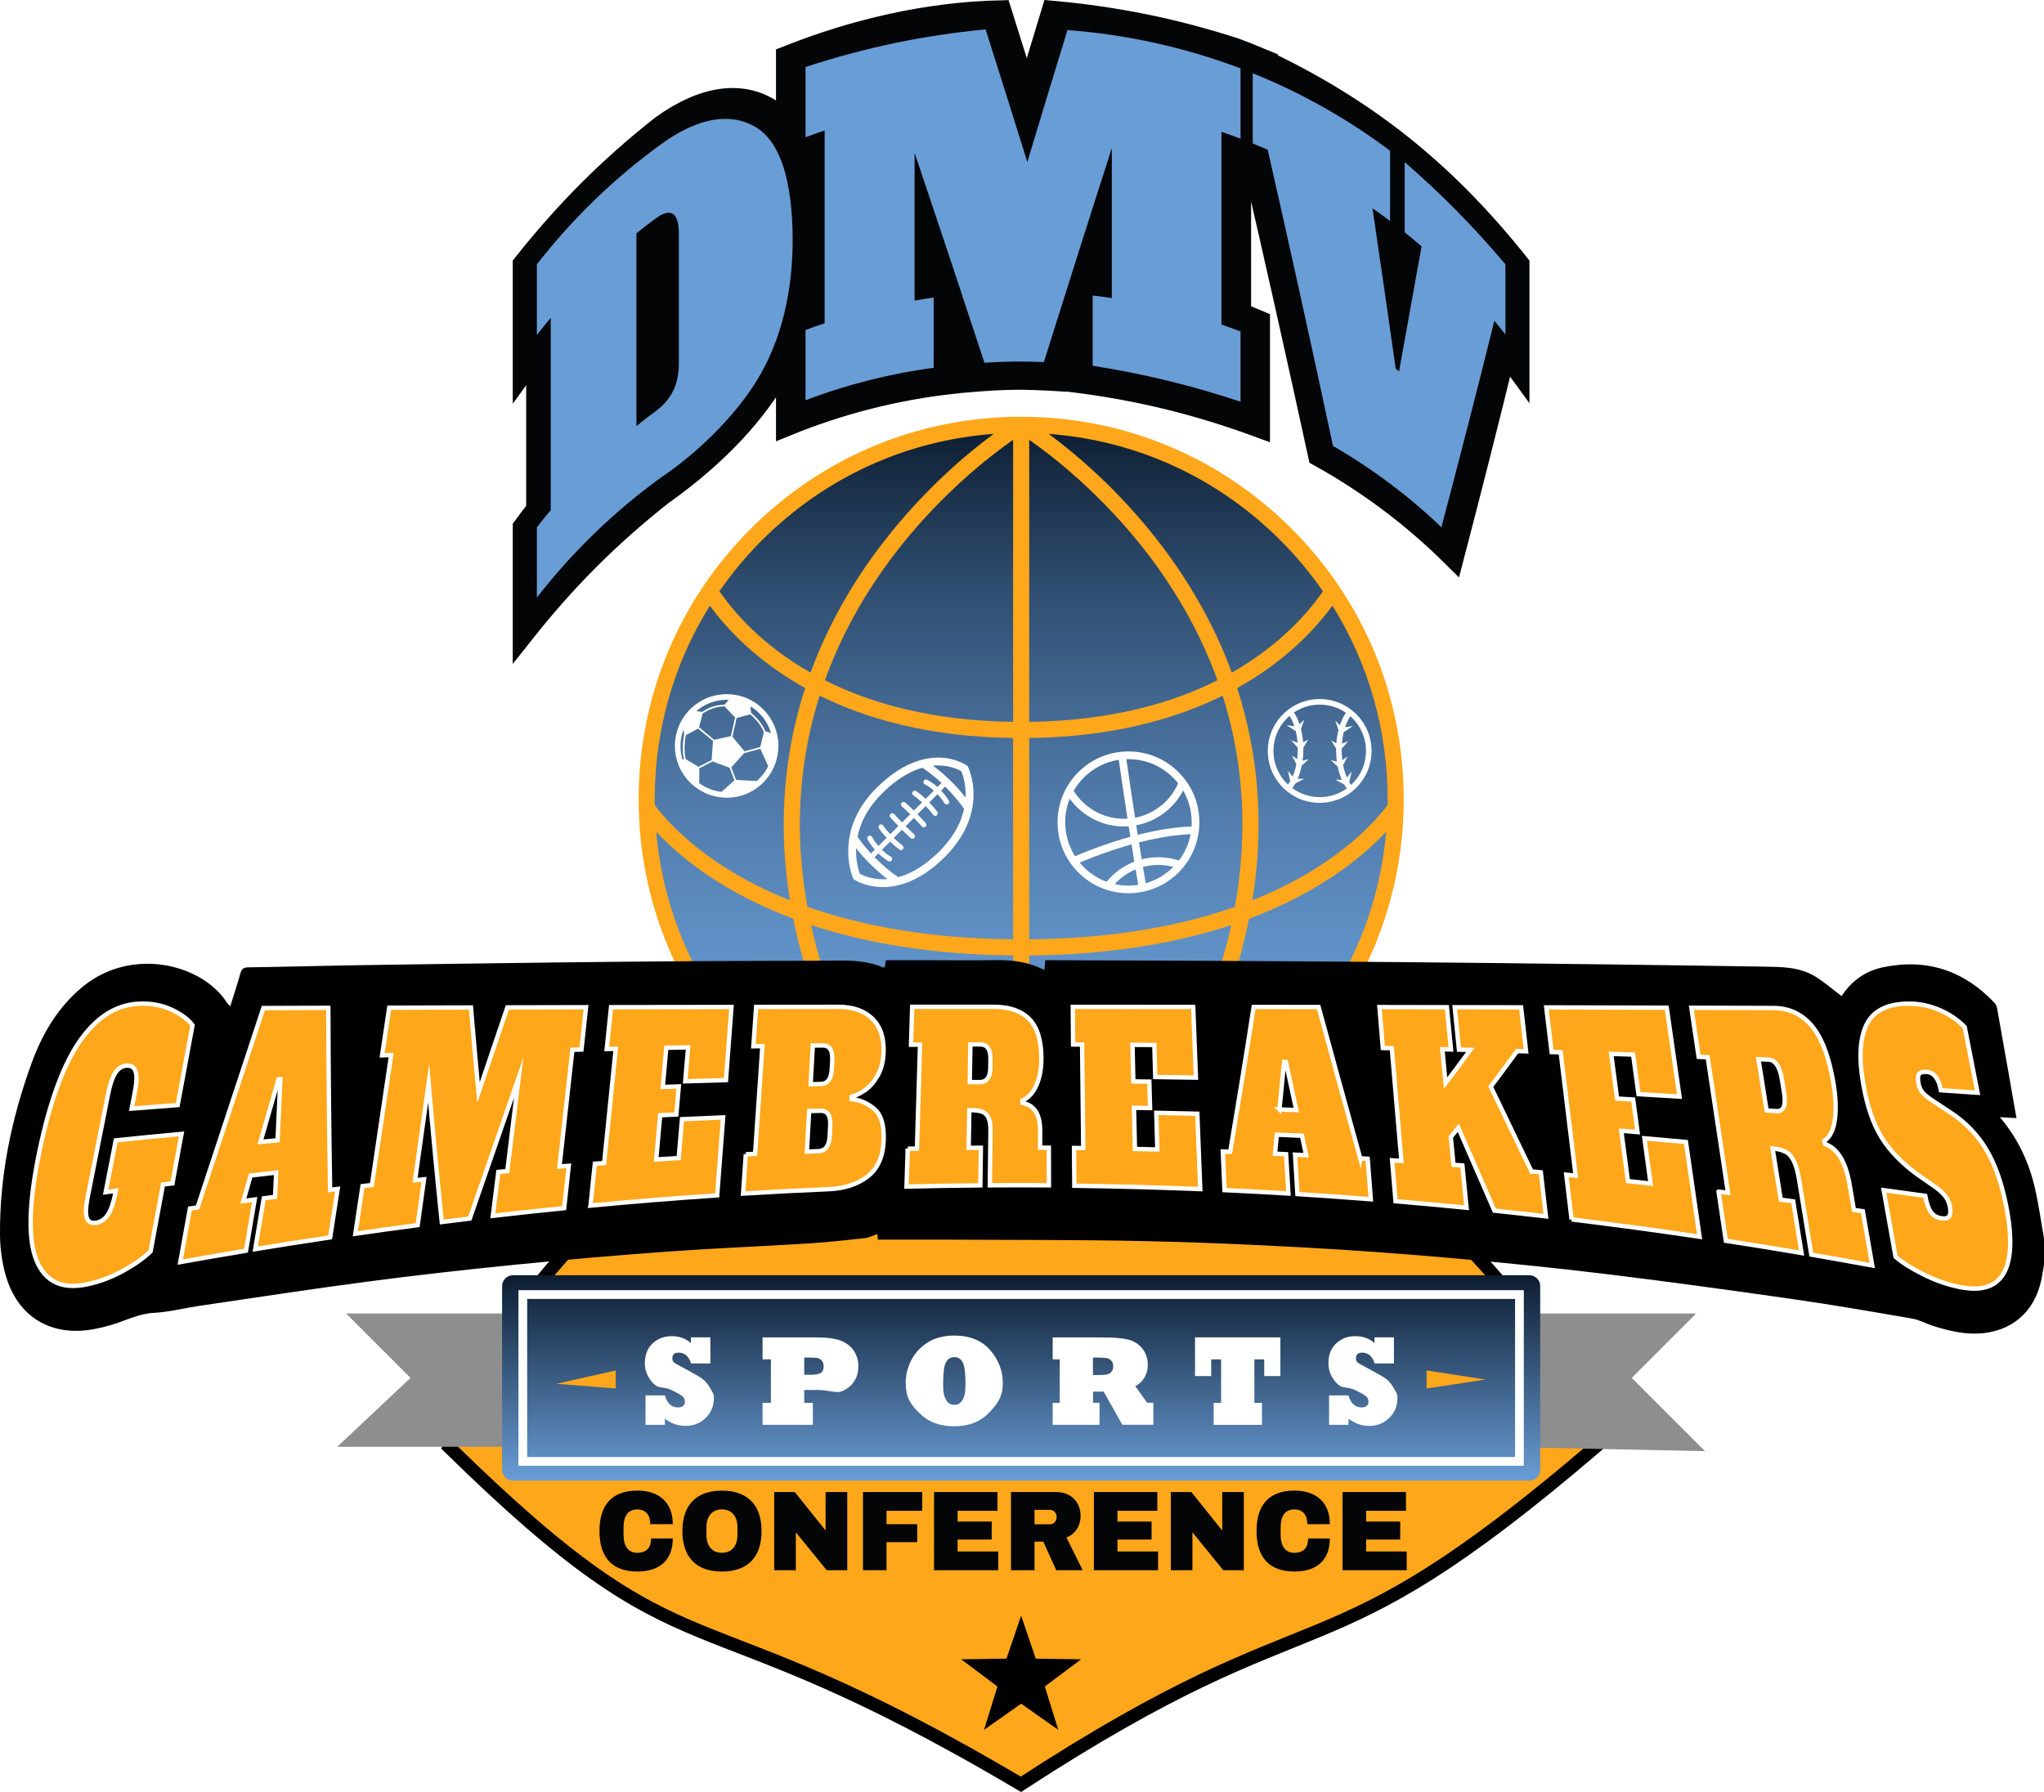 <?xml version="1.0" encoding="UTF-8"?>
<svg xmlns="http://www.w3.org/2000/svg" xmlns:xlink="http://www.w3.org/1999/xlink" viewBox="0 0 467.6 409.99">
  <defs>
    <style>
      .cls-1 {
        fill: #ffa71a;
      }

      .cls-2 {
        stroke-width: 2.5px;
      }

      .cls-2, .cls-3, .cls-4, .cls-5, .cls-6, .cls-7, .cls-8, .cls-9, .cls-10, .cls-11, .cls-12, .cls-13, .cls-14, .cls-15, .cls-16, .cls-17 {
        fill: none;
      }

      .cls-2, .cls-3, .cls-4, .cls-5, .cls-8, .cls-9, .cls-10, .cls-18, .cls-11, .cls-12, .cls-13, .cls-15, .cls-17 {
        stroke: #040507;
      }

      .cls-2, .cls-3, .cls-4, .cls-5, .cls-8, .cls-9, .cls-10, .cls-11, .cls-12, .cls-15 {
        stroke-dasharray: 0 6.5;
        stroke-linecap: round;
      }

      .cls-3 {
        stroke-width: 2.25px;
      }

      .cls-4, .cls-16 {
        stroke-width: 3px;
      }

      .cls-19 {
        fill: #fff;
      }

      .cls-5 {
        stroke-width: 1.5px;
      }

      .cls-6, .cls-18, .cls-13, .cls-14, .cls-16, .cls-17 {
        stroke-miterlimit: 10;
      }

      .cls-6, .cls-14 {
        stroke: #fff;
      }

      .cls-8, .cls-14 {
        stroke-width: 2px;
      }

      .cls-9 {
        stroke-width: 1.75px;
      }

      .cls-20, .cls-18 {
        fill: #040507;
      }

      .cls-10 {
        stroke-width: 2.75px;
      }

      .cls-21 {
        fill: url(#Degradado_sin_nombre_2);
      }

      .cls-22 {
        isolation: isolate;
      }

      .cls-23 {
        fill: url(#Nueva_muestra_de_motivo_3);
        mix-blend-mode: soft-light;
        opacity: .75;
      }

      .cls-24 {
        fill: #699dd6;
      }

      .cls-18 {
        stroke-width: 5px;
      }

      .cls-11 {
        stroke-width: 3.5px;
      }

      .cls-25 {
        fill: #8e8e8e;
      }

      .cls-12 {
        stroke-width: 3.25px;
      }

      .cls-13 {
        stroke-width: 6px;
      }

      .cls-26 {
        fill: url(#Degradado_sin_nombre_3);
      }

      .cls-15 {
        stroke-width: 1.25px;
      }

      .cls-16 {
        stroke: #000;
      }

      .cls-27 {
        fill: url(#linear-gradient);
      }

      .cls-28 {
        clip-path: url(#clippath);
      }

      .cls-17 {
        stroke-width: 6.09px;
      }
    </style>
    <linearGradient id="Degradado_sin_nombre_3" data-name="Degradado sin nombre 3" x1="174.2" y1="171.76" x2="294.88" y2="171.76" gradientTransform="translate(190.15 -115.54) rotate(45)" gradientUnits="userSpaceOnUse">
      <stop offset="0" stop-color="#ffa71a"/>
      <stop offset="1" stop-color="#b23e2b"/>
    </linearGradient>
    <pattern id="Nueva_muestra_de_motivo_3" data-name="Nueva muestra de motivo 3" x="0" y="0" width="83" height="65" patternTransform="translate(-2091.4 -27.08)" patternUnits="userSpaceOnUse" viewBox="0 0 83 65">
      <g>
        <rect class="cls-7" width="83" height="65"/>
        <line class="cls-11" x1="83" y1="66.31" x2="83" y2="131.81"/>
        <g>
          <line class="cls-11" y1="66.31" y2="131.81"/>
          <line class="cls-12" x1="4.61" y1="63.06" x2="4.61" y2="131.81"/>
          <line class="cls-4" x1="9.22" y1="66.31" x2="9.22" y2="131.81"/>
          <line class="cls-10" x1="13.83" y1="63.06" x2="13.83" y2="131.81"/>
          <line class="cls-3" x1="23.06" y1="63.06" x2="23.06" y2="131.81"/>
          <line class="cls-9" x1="32.28" y1="63.06" x2="32.28" y2="131.81"/>
          <line class="cls-15" x1="41.5" y1="63.06" x2="41.5" y2="131.81"/>
          <line class="cls-11" x1="83" y1="66.31" x2="83" y2="131.81"/>
          <line class="cls-12" x1="78.39" y1="63.06" x2="78.39" y2="131.81"/>
          <line class="cls-4" x1="73.78" y1="66.31" x2="73.78" y2="131.81"/>
          <line class="cls-10" x1="69.17" y1="63.06" x2="69.17" y2="131.81"/>
          <line class="cls-3" x1="59.94" y1="63.06" x2="59.94" y2="131.81"/>
          <line class="cls-9" x1="50.72" y1="63.06" x2="50.72" y2="131.81"/>
        </g>
        <line class="cls-11" y1="66.31" y2="131.81"/>
        <line class="cls-11" x1="83" y1="1.31" x2="83" y2="66.81"/>
        <g>
          <line class="cls-11" y1="1.31" y2="66.81"/>
          <line class="cls-12" x1="4.61" y1="-1.94" x2="4.61" y2="66.81"/>
          <line class="cls-4" x1="9.22" y1="1.31" x2="9.22" y2="66.81"/>
          <line class="cls-10" x1="13.83" y1="-1.94" x2="13.83" y2="66.81"/>
          <line class="cls-2" x1="18.45" y1="1.31" x2="18.45" y2="66.81"/>
          <line class="cls-3" x1="23.06" y1="-1.94" x2="23.06" y2="66.81"/>
          <line class="cls-8" x1="27.67" y1="1.31" x2="27.67" y2="66.81"/>
          <line class="cls-9" x1="32.28" y1="-1.94" x2="32.28" y2="66.81"/>
          <line class="cls-5" x1="36.89" y1="1.31" x2="36.89" y2="66.81"/>
          <line class="cls-15" x1="41.5" y1="-1.94" x2="41.5" y2="66.81"/>
          <line class="cls-11" x1="83" y1="1.31" x2="83" y2="66.81"/>
          <line class="cls-12" x1="78.39" y1="-1.94" x2="78.39" y2="66.81"/>
          <line class="cls-4" x1="73.78" y1="1.31" x2="73.78" y2="66.81"/>
          <line class="cls-10" x1="69.17" y1="-1.94" x2="69.17" y2="66.81"/>
          <line class="cls-2" x1="64.55" y1="1.31" x2="64.55" y2="66.81"/>
          <line class="cls-3" x1="59.94" y1="-1.94" x2="59.94" y2="66.81"/>
          <line class="cls-8" x1="55.33" y1="1.31" x2="55.33" y2="66.81"/>
          <line class="cls-9" x1="50.72" y1="-1.94" x2="50.72" y2="66.81"/>
          <line class="cls-5" x1="46.11" y1="1.31" x2="46.11" y2="66.81"/>
        </g>
        <line class="cls-11" y1="1.31" y2="66.81"/>
        <line class="cls-11" x1="83" y1="-63.69" x2="83" y2="1.81"/>
        <g>
          <line class="cls-11" y1="-63.69" y2="1.81"/>
          <line class="cls-12" x1="4.61" y1="-66.94" x2="4.61" y2="1.81"/>
          <line class="cls-4" x1="9.22" y1="-63.69" x2="9.22" y2="1.81"/>
          <line class="cls-10" x1="13.83" y1="-66.94" x2="13.83" y2="1.81"/>
          <line class="cls-2" x1="18.45" y1="-63.69" x2="18.45" y2="1.81"/>
          <line class="cls-3" x1="23.06" y1="-66.94" x2="23.06" y2="1.81"/>
          <line class="cls-8" x1="27.67" y1="-63.69" x2="27.67" y2="1.81"/>
          <line class="cls-9" x1="32.28" y1="-66.94" x2="32.28" y2="1.81"/>
          <line class="cls-5" x1="36.89" y1="-63.69" x2="36.89" y2="1.81"/>
          <line class="cls-15" x1="41.5" y1="-66.94" x2="41.5" y2="1.81"/>
          <line class="cls-11" x1="83" y1="-63.69" x2="83" y2="1.81"/>
          <line class="cls-12" x1="78.39" y1="-66.94" x2="78.39" y2="1.81"/>
          <line class="cls-4" x1="73.78" y1="-63.69" x2="73.78" y2="1.81"/>
          <line class="cls-10" x1="69.17" y1="-66.94" x2="69.17" y2="1.81"/>
          <line class="cls-2" x1="64.55" y1="-63.69" x2="64.55" y2="1.81"/>
          <line class="cls-3" x1="59.94" y1="-66.94" x2="59.94" y2="1.81"/>
          <line class="cls-8" x1="55.33" y1="-63.69" x2="55.33" y2="1.81"/>
          <line class="cls-9" x1="50.72" y1="-66.94" x2="50.72" y2="1.81"/>
          <line class="cls-5" x1="46.11" y1="-63.69" x2="46.11" y2="1.81"/>
        </g>
        <line class="cls-11" y1="-63.69" y2="1.81"/>
      </g>
    </pattern>
    <clipPath id="clippath">
      <circle class="cls-7" cx="234.54" cy="171.76" r="60.34" transform="translate(-52.76 216.15) rotate(-45)"/>
    </clipPath>
    <linearGradient id="linear-gradient" x1="234.2" y1="97.19" x2="234.2" y2="268.54" gradientUnits="userSpaceOnUse">
      <stop offset="0" stop-color="#0c1c30"/>
      <stop offset=".05" stop-color="#152940"/>
      <stop offset=".21" stop-color="#2e4c6e"/>
      <stop offset=".38" stop-color="#436993"/>
      <stop offset=".54" stop-color="#547fb0"/>
      <stop offset=".69" stop-color="#5f90c5"/>
      <stop offset=".85" stop-color="#6699d1"/>
      <stop offset="1" stop-color="#699dd6"/>
    </linearGradient>
    <linearGradient id="Degradado_sin_nombre_2" data-name="Degradado sin nombre 2" x1="233.6" y1="291.76" x2="233.6" y2="338.76" gradientUnits="userSpaceOnUse">
      <stop offset="0" stop-color="#0c1c30"/>
      <stop offset="1" stop-color="#699dd6"/>
    </linearGradient>
  </defs>
  <g class="cls-22">
    <g id="Layer_2">
      <g id="TEXTS">
        <g>
          <circle class="cls-26" cx="234.54" cy="171.76" r="60.34" transform="translate(-52.76 216.15) rotate(-45)"/>
          <circle class="cls-23" cx="234.54" cy="171.76" r="60.34" transform="translate(-52.76 216.15) rotate(-45)"/>
          <g class="cls-28">
            <g>
              <g>
                <path class="cls-17" d="M195.42,123c7.68-4.28,18.13.64,21.89,8.58,3.76,7.94,2.07,17.54-1.9,25.38-3.97,7.84-9.99,14.41-15.35,21.38-2.7,3.51-5.27,7.19-6.78,11.35-3.71,10.19-2.97,24.65,2.47,34.01"/>
                <path class="cls-17" d="M273.66,123c-7.68-4.28-18.13.64-21.89,8.58-3.76,7.94-2.07,17.54,1.9,25.38,3.97,7.84,9.99,14.41,15.35,21.38,2.7,3.51,5.27,7.19,6.78,11.35,3.71,10.19,2.97,24.65-2.47,34.01"/>
              </g>
              <path class="cls-13" d="M169.47,172.74c5-12.39,15.92-21.77,28.18-27.08,33.1-14.31,81.81-7.34,101.96,25.29"/>
              <line class="cls-13" x1="235.33" y1="109.73" x2="235.33" y2="235.21"/>
            </g>
          </g>
        </g>
        <circle class="cls-27" cx="234.2" cy="182.86" r="85.67"/>
        <path class="cls-1" d="M295.49,120.98c-16.53-16.53-38.51-25.63-61.88-25.63s-45.35,9.1-61.88,25.63c-16.53,16.53-25.63,38.51-25.63,61.88s9.1,45.35,25.63,61.88c16.53,16.53,38.51,25.63,61.88,25.63s45.35-9.1,61.88-25.63c16.53-16.53,25.63-38.51,25.63-61.88s-9.1-45.35-25.63-61.88ZM303.75,228.81c-7.09,6.41-17.64,13.53-32.58,18.27,5.98-9.31,11.5-21.45,14.57-36.88,16.33-6.12,26.12-14.28,31.38-19.92-1.21,13.87-5.79,27.03-13.36,38.53ZM250.48,265c-4.91,1-9.93,1.56-15.04,1.67v-10.49c9.92-.12,18.78-1.18,26.68-2.89-4.23,5.19-8.35,9.04-11.64,11.71ZM205.08,253.29c7.89,1.71,16.76,2.77,26.68,2.89v10.49c-5.1-.11-10.13-.67-15.04-1.67-3.29-2.67-7.41-6.51-11.64-11.71ZM150.1,190.28c5.26,5.64,15.04,13.8,31.38,19.92,3.07,15.43,8.59,27.57,14.57,36.88-14.94-4.74-25.49-11.86-32.58-18.27-7.57-11.5-12.15-24.67-13.36-38.53ZM186.84,161.34c.21-.73.44-1.45.67-2.18,10.83,5.36,25.27,9.44,44.25,9.68v46.06c-19.71-.18-35.13-3.24-47.05-7.43-2.88-15.92-2.16-31.43,2.14-46.14ZM280.36,161.34c4.3,14.7,5.01,30.22,2.14,46.14-11.92,4.2-27.34,7.25-47.05,7.43v-46.06c18.99-.25,33.42-4.32,44.25-9.68.23.72.45,1.45.67,2.18ZM235.45,165.16v-64.54c5.2,3.63,16.77,12.54,27.27,26.32,6.89,9.05,12.18,18.68,15.79,28.7-10.42,5.24-24.45,9.26-43.05,9.52ZM231.76,165.16c-18.61-.25-32.63-4.27-43.05-9.52,3.61-10.02,8.9-19.65,15.79-28.7,10.5-13.78,22.07-22.69,27.27-26.32v64.54ZM185.54,211.63c12,3.97,27.19,6.79,46.23,6.96v33.9c-11.49-.14-21.51-1.58-30.2-3.83-6.38-8.96-12.54-21.1-16.03-37.04ZM235.45,252.5v-33.9c19.04-.17,34.23-2.99,46.23-6.96-3.48,15.93-9.65,28.07-16.03,37.04-8.69,2.25-18.7,3.69-30.2,3.83ZM317.42,184.21c-3.47,4.6-12.58,14.46-30.92,21.77,2.54-15.76,1.67-31.13-2.62-45.75-.27-.94-.57-1.87-.87-2.8,11.13-6.19,17.97-13.61,21.8-18.86,8.22,13.16,12.63,28.39,12.63,44.29,0,.45,0,.9-.02,1.35ZM302.64,135.27c-3.36,4.88-9.82,12.36-20.85,18.62-3.75-10.23-9.18-20.06-16.22-29.28-9.5-12.45-19.66-20.91-25.67-25.34,20.02,1.48,38.64,9.98,52.99,24.32,3.63,3.63,6.89,7.55,9.75,11.68ZM174.33,123.59c14.34-14.34,32.96-22.85,52.99-24.32-6.01,4.44-16.17,12.89-25.67,25.34-7.04,9.22-12.48,19.05-16.22,29.28-11.03-6.26-17.49-13.74-20.85-18.62,2.87-4.14,6.12-8.05,9.75-11.68ZM162.4,138.57c3.83,5.25,10.68,12.67,21.8,18.86-.3.93-.6,1.86-.87,2.8-4.28,14.62-5.16,29.99-2.62,45.75-18.35-7.31-27.45-17.17-30.92-21.77,0-.45-.02-.9-.02-1.35,0-15.9,4.4-31.13,12.63-44.29ZM172.52,240.27c7.08,4.48,15.93,8.67,26.83,11.63,3.29,4.49,6.62,8.18,9.66,11.15-12.96-3.96-24.83-11.05-34.68-20.9-.62-.62-1.22-1.24-1.81-1.87ZM258.2,263.05c3.04-2.97,6.36-6.66,9.66-11.15,10.9-2.96,19.75-7.15,26.83-11.63-.59.63-1.19,1.26-1.81,1.87-9.85,9.85-21.72,16.95-34.68,20.9Z"/>
        <g>
          <path class="cls-19" d="M221.16,175.13c-.09-.07-2.37-1.66-6.09-1.79-2.16-.07-4.38.37-6.58,1.31-2.71,1.15-5.41,3.07-8.04,5.69-2.26,2.26-3.95,4.75-5.02,7.38-.86,2.12-1.32,4.34-1.38,6.59-.09,3.85,1.05,6.47,1.1,6.58l.11.24.22.14c.1.07,2.42,1.59,6.17,1.68,2.18.05,4.39-.39,6.58-1.32,2.7-1.14,5.37-3.02,7.94-5.59,2.35-2.35,4.09-4.89,5.18-7.54.51-1.23.87-2.49,1.1-3.76l.06-.04s-.03-.04-.04-.06c.15-.9.24-1.81.24-2.72.04-3.82-1.21-6.36-1.26-6.46l-.1-.2-.18-.13ZM197.09,188.39c.98-2.41,2.54-4.69,4.63-6.79,2.43-2.43,4.92-4.21,7.39-5.27.64-.27,1.27-.5,1.91-.68,1.51,1.02,2.97,2.19,4.37,3.48l-.93.93c-.82-.73-1.66-1.32-2.38-1.66-.29-.14-.64-.01-.78.28-.14.29-.01.64.28.78.61.29,1.34.8,2.05,1.43l-1.87,1.87c-.78-.73-1.55-1.35-2.18-1.76-.27-.18-.63-.1-.81.17-.18.27-.1.63.17.81.57.37,1.27.93,1.99,1.6l-1.87,1.87c-.74-.73-1.44-1.38-1.98-1.84-.24-.21-.62-.18-.83.06-.21.24-.19.61.06.83.52.45,1.19,1.08,1.92,1.79l-1.87,1.87c-.71-.72-1.34-1.4-1.79-1.92-.21-.24-.58-.27-.83-.06-.24.21-.27.58-.06.83.46.54,1.12,1.24,1.84,1.98l-1.87,1.87c-.67-.72-1.24-1.42-1.6-1.99-.18-.27-.54-.35-.81-.17-.27.18-.35.54-.17.81.41.63,1.03,1.4,1.76,2.18l-1.87,1.87c-.64-.72-1.14-1.44-1.43-2.05-.14-.29-.49-.42-.78-.28-.29.14-.42.49-.28.78.34.72.93,1.56,1.66,2.38l-.87.87c-1.13-1.21-2.16-2.48-3.08-3.79.21-1.05.52-2.08.93-3.09ZM201.79,201.16c-2.37-.04-4.25-.77-5.09-1.25-.25-.69-.91-2.76-.85-5.57,0-.09,0-.19,0-.28.95,1.21,2,2.39,3.12,3.51,1.29,1.29,2.65,2.48,4.06,3.55-.42.03-.83.05-1.24.04ZM219.67,187.88c-1,2.41-2.61,4.73-4.77,6.9-2.38,2.38-4.84,4.12-7.3,5.18-.7.3-1.4.54-2.1.73-1.84-1.26-3.61-2.73-5.26-4.38-.06-.06-.12-.12-.18-.19l.87-.87c.76.73,1.57,1.35,2.29,1.77.23.14.52.09.71-.09.04-.04.07-.08.09-.12.16-.28.07-.64-.22-.8-.64-.37-1.36-.93-2.05-1.58l1.88-1.88c.74.72,1.49,1.37,2.14,1.84.24.17.56.14.76-.06.02-.02.04-.05.06-.07.19-.26.13-.63-.13-.82-.6-.44-1.31-1.04-2-1.72l1.88-1.88c.72.71,1.42,1.38,2,1.9.23.21.59.2.81-.02,0,0,.01-.02.02-.02.22-.24.2-.61-.04-.83-.56-.5-1.25-1.16-1.95-1.85l1.88-1.88c.7.7,1.35,1.39,1.85,1.95.22.24.59.26.83.04,0,0,.02-.01.02-.02.22-.22.23-.57.02-.81-.52-.58-1.18-1.28-1.9-2l1.88-1.88c.68.7,1.28,1.4,1.72,2,.19.26.56.32.82.13.03-.02.05-.04.07-.06.2-.2.23-.52.06-.76-.47-.65-1.12-1.4-1.84-2.14l1.88-1.88c.66.69,1.21,1.41,1.58,2.05.16.28.52.38.8.22.05-.03.09-.06.12-.09.18-.18.23-.47.09-.71-.42-.73-1.04-1.53-1.77-2.29l.93-.93c.06.06.13.12.19.18,1.55,1.55,2.94,3.2,4.14,4.91-.21.96-.51,1.91-.9,2.85ZM220.91,181.99c0,.16,0,.32-.02.48-.98-1.25-2.05-2.46-3.21-3.62-1.34-1.34-2.76-2.57-4.23-3.67.48-.05.97-.06,1.44-.05,2.37.06,4.23.84,5.03,1.33.4.93,1.02,3.01.98,5.53Z"/>
          <path class="cls-19" d="M301.9,159.94c-3.17,0-6.15,1.23-8.39,3.48-2.24,2.24-3.48,5.22-3.48,8.39s1.23,6.15,3.48,8.39c2.24,2.24,5.22,3.48,8.39,3.48s6.15-1.23,8.39-3.48,3.48-5.22,3.48-8.39-1.23-6.15-3.48-8.39c-2.24-2.24-5.22-3.48-8.39-3.48ZM309.39,179.29c-.1.1-.21.2-.31.3-.15-.2-.29-.42-.43-.65l.57-2.41-1.1,1.36c-.15-.34-.29-.7-.41-1.08-.18-.55-.33-1.13-.45-1.73l1.01-2.02-1.19.87c-.1-.75-.14-1.53-.14-2.32,0-.11,0-.22,0-.33l1.5-1.69-1.45.55c.07-.92.21-1.81.41-2.64l2.1-1.38h0s-1.77.24-1.77.24c.31-.95.71-1.79,1.19-2.49.16.15.33.3.48.45,2,2,3.1,4.66,3.1,7.48s-1.1,5.49-3.1,7.48ZM295.61,180.32c.26-.33.5-.69.72-1.08l2-1.05h-1.47c.4-.91.72-1.94.94-3.03l1.58-1.46-1.39.33c.12-.85.18-1.73.18-2.64,0-.12,0-.25,0-.37l1.14-1.82-1.2.64c-.08-1.06-.25-2.08-.49-3.03l.73-2.1h-.02s-1.04.97-1.04.97c-.34-1.01-.77-1.91-1.27-2.68,1.73-1.16,3.76-1.79,5.89-1.79s4.24.65,5.99,1.86c-.55.79-1.01,1.76-1.37,2.83l-1.04-.99h-.02s.73,2.11.73,2.11c-.24.95-.41,1.98-.49,3.03l-1.2-.64,1.14,1.82c0,.12,0,.24,0,.37,0,.9.06,1.79.18,2.64l-1.39-.33,1.58,1.46c.22,1.1.54,2.12.94,3.03h-1.47s2,1.06,2,1.06c.19.33.4.65.61.93-1.79,1.29-3.93,1.99-6.18,1.99s-4.48-.73-6.29-2.07ZM294.42,179.29c-2-2-3.1-4.66-3.1-7.48s1.1-5.49,3.1-7.48c.19-.19.38-.37.58-.54.43.67.8,1.46,1.1,2.35l-1.77-.24h0s2.1,1.38,2.1,1.38c.2.83.34,1.72.41,2.64l-1.45-.55,1.5,1.69c0,.11,0,.22,0,.33,0,.79-.05,1.56-.14,2.32l-1.19-.87,1.01,2.02c-.12.6-.27,1.18-.45,1.73-.12.38-.26.74-.41,1.08l-1.1-1.36.57,2.41c-.17.28-.35.55-.53.78-.07-.07-.14-.14-.21-.21Z"/>
          <path class="cls-19" d="M258.15,171.92c-4.33,0-8.41,1.69-11.47,4.75-3.06,3.06-4.75,7.14-4.75,11.47s1.69,8.41,4.75,11.47c3.06,3.06,7.14,4.75,11.47,4.75s8.41-1.69,11.47-4.75,4.75-7.14,4.75-11.47-1.69-8.41-4.75-11.47-7.14-4.75-11.47-4.75ZM272.62,188.15c0,.32-.01.64-.03.95-2.85.09-6.95.54-12.31,1.9-.12-.73-.23-1.46-.34-2.18,2.48-.47,4.81-1.54,6.77-3.13,1.63-1.32,2.98-2.97,3.95-4.83,1.28,2.19,1.96,4.68,1.96,7.29ZM269.7,196.87c-2.23-.72-4.61-.92-6.94-.58-.53.08-1.05.18-1.57.32-.21-1.3-.42-2.6-.63-3.88,5.11-1.3,9.04-1.76,11.81-1.87-.41,2.19-1.32,4.24-2.67,6.01ZM268.38,198.38c-1.78,1.78-3.93,3.03-6.28,3.7-.21-1.24-.42-2.49-.63-3.73.5-.13,1.02-.24,1.54-.32,1.82-.27,3.66-.16,5.42.3-.02.02-.03.03-.05.05ZM258.15,202.62c-1.07,0-2.12-.12-3.14-.34,1.34-1.47,2.97-2.61,4.78-3.36.2,1.18.4,2.35.6,3.53-.73.11-1.48.17-2.24.17ZM247.92,198.38c-.33-.33-.64-.67-.93-1.02,1.45-.62,4.38-1.82,8.04-3.01,1.34-.44,2.62-.82,3.83-1.16.21,1.31.42,2.63.64,3.96-2.46.94-4.64,2.51-6.34,4.59-1.95-.71-3.73-1.85-5.25-3.36ZM243.68,188.15c0-1.88.36-3.7,1.04-5.4,1.46,2.01,3.37,3.63,5.62,4.75,2.12,1.05,4.42,1.59,6.76,1.59.37,0,.74-.01,1.11-.04.12.79.25,1.59.38,2.4-1.31.36-2.68.77-4.12,1.24-4.08,1.33-7.21,2.64-8.53,3.22-1.47-2.3-2.25-4.97-2.25-7.76ZM255.94,173.84c.54,3.79,1.22,8.43,2,13.47-2.36.15-4.69-.32-6.82-1.38-2.28-1.13-4.17-2.85-5.51-5,.63-1.09,1.4-2.1,2.32-3.02,2.2-2.2,4.99-3.61,8.02-4.07ZM265.61,184.33c-1.72,1.39-3.76,2.34-5.94,2.76-.77-5.01-1.45-9.63-1.99-13.4.16,0,.31,0,.47,0,3.87,0,7.5,1.51,10.23,4.24.41.41.79.84,1.14,1.28-.87,2-2.22,3.76-3.91,5.14Z"/>
          <path class="cls-19" d="M166.23,182.52c1.5,0,2.96-.28,4.32-.81.25-.1.49-.2.73-.32,1.22-.58,2.34-1.36,3.32-2.34,1.97-1.97,3.16-4.52,3.42-7.27.03-.37.05-.74.05-1.11,0-.87-.09-1.72-.27-2.55-.48-2.19-1.57-4.2-3.19-5.83-2.24-2.24-5.21-3.47-8.37-3.47s-6.14,1.23-8.37,3.47c-2.24,2.24-3.47,5.21-3.47,8.37s1.23,6.14,3.47,8.37,5.21,3.47,8.37,3.47ZM166.23,160.11c.16,0,.32,0,.47.01l-.96,1.11c-2.53,0-4.45,1.17-5.1,1.63l-1.35-.15c1.92-1.68,4.36-2.6,6.94-2.6ZM173.7,163.2c1.27,1.27,2.18,2.81,2.67,4.5l-1.31-.39c-.28-.88-.9-1.84-1.84-2.88-.66-.73-1.25-1.23-1.39-1.35l-.16-1.47c.73.44,1.41.97,2.03,1.59ZM173.12,178.69l-4.73-.26-1.09-2.87,2.93-3.24c.24-.06,2.7-.71,3.72-1l1.79,3.98c-.51,1.04-1.19,2.01-2.04,2.85-.19.19-.39.37-.59.55ZM160.73,163.28c.39-.29,2.38-1.66,5.03-1.66l2.43,2.57s-.05.06-.06.1l-.91,4.04s0,.06,0,.09l-3.85.84s0,0,0,0l-3.37-2.81s-.05-.03-.08-.04l.81-3.12ZM171.63,163.43c.43.37,2.58,2.29,3.1,4.16,0,0,0,0,0,0l-.83,3.33c-.84.24-2.91.79-3.58.96l-2.8-3.36s.06-.06.07-.11l.91-4.04s0-.06,0-.09l3.13-.85ZM159.98,175.75h0s.06,0,.09-.02l2.8-1.43s.08-.06.09-.11l3.96,1.47,1.09,2.89-2.95,2.62c-1.85-.2-3.6-.88-5.09-1.98v-3.44ZM159.7,166.68s.03.04.05.06l3.36,2.8-.31,4.39s-.07,0-.1.02l-2.8,1.43s-.06.04-.08.07l-2.97-1.79c-.47-2.14-.14-4.52.03-5.45l2.83-1.53ZM156.51,167.96c-.15.76-.57,3.3-.08,5.66l-.27.27c-.33-1.02-.49-2.1-.49-3.21,0-1.29.23-2.55.67-3.72l.18,1Z"/>
        </g>
        <g>
          <path class="cls-1" d="M146.09,270.38l175.21,1.66s32.55,24.63,43.73,58.97c-64.76,55.4-60.79,31.15-131.49,77.22-77.99-46.21-73.97-21.39-130.89-77.22,9.73-33.47,43.44-60.63,43.44-60.63Z"/>
          <path class="cls-16" d="M146.09,270.38l175.21,1.66s32.55,24.63,43.73,58.97c-64.76,55.4-60.79,31.15-131.49,77.22-77.99-46.21-73.97-21.39-130.89-77.22,9.73-33.47,43.44-60.63,43.44-60.63h0Z"/>
        </g>
        <polygon points="247.33 379.63 236.95 379.48 233.6 369.65 230.25 379.48 219.88 379.63 228.18 385.85 225.12 395.76 233.6 389.79 242.09 395.76 239.02 385.85 247.33 379.63"/>
        <path class="cls-7" d="M168.15,241.87c-1.01,10.85-2.01,21.69-3.01,32.59.89.18,1.22-.04,1.27-.8.77-10.32,1.57-20.63,2.35-30.94.02-.32-.03-.65-.06-1.09-.3.13-.55.17-.56.24Z"/>
        <path class="cls-7" d="M150.12,242.95c.02,10.6.05,21.2.08,31.81,0,.16-.04.34.02.48.07.19.22.36.33.53.16-.19.35-.35.45-.56.08-.17.04-.39.05-.59.53-5.61,1.06-11.22,1.58-16.84.49-5.25.97-10.5,1.46-15.83h-3.9c-.03.38-.07.69-.07,1Z"/>
        <path class="cls-7" d="M193.02,242.09c-.62,10.23-1.23,20.46-1.84,30.78.46-.02.79-.04,1.17-.06.49-10.45.97-20.8,1.46-31.16-.12-.06-.24-.13-.37-.19-.15.21-.42.41-.43.63Z"/>
        <path class="cls-7" d="M134.16,242.18h-4.51c2.13,10.88,4.23,21.67,6.34,32.46.15.01.29.02.44.03.21-.91.66-1.85.58-2.73-.73-8.23-1.55-16.46-2.35-24.69-.16-1.69-.34-3.39-.52-5.07Z"/>
        <path class="cls-7" d="M206.52,250.35c1.08-1.7,1.06-3.52.85-5.33-.28-2.46-1.55-3.48-4.45-3.5,3.53,2.19,3.68,5.46,3.6,8.84Z"/>
        <path class="cls-7" d="M234.2,262.46c-.12.04-.24.08-.36.13,0,2.91,0,5.81.02,8.72,0,.2.23.41.35.61.13-.2.37-.4.37-.6,0-2.67,0-5.34-.05-8.02,0-.28-.22-.56-.34-.84Z"/>
        <path class="cls-7" d="M202.55,272.31c2.96-.5,4.49-1.78,4.8-4.19.26-2.04.85-4.24-1.05-5.98-.37,3.66.08,7.55-3.75,10.17Z"/>
        <path class="cls-7" d="M109.56,246.4c-.03-1.26,0-2.52,0-3.82h-5.03c-.55,1.8-1.06,3.51-1.62,5.32,2.21-.11,4.26-.21,6.38-.32,0,.78.01,1.37,0,1.97-.26,9.74-.53,19.49-.76,29.23-.02.98-.31,1.33-1.28,1.37-1.25.05-1.25.11-1.48.97,1.78-.26,3.5-.51,5.13-.75-.2-.71-.44-1.17-.45-1.62-.31-10.78-.61-21.56-.89-32.34Z"/>
        <path class="cls-7" d="M76.03,283.82c-3.92,2.13-8.39.39-9.37-3.73-.27-1.14-.35-2.4-.18-3.56.6-4.11,1.24-8.21,2.05-12.28,1.03-5.17,1.27-10.52,3.33-15.5-.35.65-.74,1.29-1.04,1.97-4.12,9.55-6.15,19.55-6.13,29.93,0,1.67.45,3.41,1.01,5,.65,1.86,1.81,2.39,3.77,2.19,3.56-.36,6.65-1.89,9.53-3.91.21-.15.46-.38.5-.61.27-1.44.49-2.89.73-4.34-1.68,2.98-2.43,3.88-4.19,4.84Z"/>
        <path class="cls-7" d="M80.2,268.58c.02.13.05.26.07.39,1.17-.16,2.34-.32,3.51-.48-.03-.17-.06-.34-.09-.52-1.16.24-2.42-.06-3.49.61Z"/>
        <path class="cls-7" d="M91.43,283.19c2.69-.08,3.13-.26,3.15-1.34-2.44-.21-3.33.17-3.15,1.34Z"/>
        <path class="cls-7" d="M85.14,242.9c-4.52-2.15-10.51.19-12.52,4.91,4.48-4.82,11.35-2.76,12.14,3.27.37-2.24.71-4.49,1.14-6.72.15-.78-.08-1.14-.77-1.47Z"/>
        <path class="cls-7" d="M220.17,241.57c-.26,10.13-.52,20.25-.79,30.5.52-.06.86-.09,1.3-.14,0-2.9-.02-5.69,0-8.49.07-7.07.17-14.15.23-21.22,0-.28-.2-.56-.3-.84-.15.07-.29.13-.44.2Z"/>
        <path class="cls-7" d="M375.84,280.59c-.38-2.36-.71-4.73-1.12-7.09-.15-.89-.46-1.76-.69-2.65-.09.02-.19.05-.28.07.5,3.51,1,7.01,1.5,10.52q.31,2.17,2.7,2.33c-.04-.39-.09-.76-.13-1.11-1.69-.38-1.71-.38-1.98-2.08Z"/>
        <path class="cls-7" d="M363.14,242.61s-.08,0-.12,0c-2.95,0-5.9,0-8.85,0-.07.07-.14.14-.22.21.3.22.6.62.9.63.89.02,1.18.43,1.18,1.26,0,.55.14,1.11.21,1.66,1.17,8.92,2.34,17.83,3.5,26.75.31,2.37.6,4.73.91,7.2h-1.75c.32.78,2.93,1.38,5.43,1.31-.31-1.53-1.76-.61-2.58-1.32-1.7-12.1-3.41-24.34-5.15-36.74,2.33.1,4.47.21,6.62.3,3.5.14,5.92,1.75,6.85,5.11.68,2.44,1,5.01,1.2,7.54.19,2.35-.7,4.39-2.71,5.81-.05.04-.06.13-.11.25.26.15.53.31.7.4.44-.4.69-.79,1.04-.94,1.8-.73,2.1-2.23,2.1-3.9-.01-3.34-.54-6.61-1.59-9.78-1.5-4.55-2.87-5.58-7.57-5.76Z"/>
        <path class="cls-7" d="M415.86,260.51c-1.38-.82-2.67-1.78-3.99-2.71-2.76-1.94-4.05-4.67-4.27-7.97-.24-3.7,2.23-6.57,5.93-7.01,2.09-.24,3.96.34,5.88,1.31-.28-1.3-.32-2.97-1.16-3.67-2.69-2.23-5.95-2.94-9.44-2.43-1.82.27-3.09,1.26-3.18,3.07-.15,2.91-.27,5.87.04,8.76.73,6.89,3.64,12.65,9.48,16.7,1.36.94,2.73,1.86,4.07,2.83,2.36,1.71,4.25,3.77,5.02,6.69,1.63,6.15-2.15,10.7-8.09,9.49-1.76-.36-3.36-1.49-4.94-2.23.11.65.21,1.56.42,2.45.08.36.28.82.57,1,3.62,2.28,7.48,3.93,11.8,4.23,1.89.13,2.67-.51,3.14-2.36.14-.53.23-1.08.28-1.63.39-4.37-.44-8.6-1.52-12.79-1.52-5.91-4.73-10.59-10.05-13.74Z"/>
        <path class="cls-7" d="M331.52,242.57c4.08.14,8.05.27,12.03.4,0-.2,0-.4.01-.6-4.78-.35-9.58-.14-14.39-.02.53.09,1.05.18,1.6.27,1.22,11.63,2.43,23.18,3.65,34.84h-1.47c0,.06,0,.13,0,.19,5.08.62,10.17,1.24,15.25,1.86.02-.17.04-.35.06-.52-4.21-.45-8.41-.9-12.7-1.35-1.34-11.67-2.68-23.29-4.03-35.06Z"/>
        <path class="cls-7" d="M230.74,241.6c4.16,3.22,3.09,7.63,2.78,12.03.16-.21.33-.34.39-.51,1.3-3.35,1.27-6.72-.08-10.03-.47-1.16-1.77-1.66-3.09-1.49Z"/>
        <path class="cls-7" d="M320.11,275.79c.12.31.58.48.88.72l.32-.3c-2.68-6.09-5.37-12.18-8.05-18.26,2.13,6.01,4.47,11.94,6.86,17.85Z"/>
        <path class="cls-7" d="M285.2,251.82c.01.19,0,.39.04.58,1.31,6.78,2.66,13.55,3.92,20.34.21,1.1.7,1.24,1.67.99-1.83-7.36-3.64-14.67-5.45-21.98-.06.03-.13.05-.19.08Z"/>
        <path class="cls-7" d="M323.33,257.99c-.17-1.58-.32-3.06-.49-4.69-1.32,1.4-1.2,2.37.49,4.69Z"/>
        <path class="cls-7" d="M249.21,250.31c-.06-2.72-.12-5.44-.22-8.15,0-.24-.25-.47-.39-.71-.13.24-.28.47-.39.71-.05.1,0,.24,0,.36.05,6.96.1,13.92.16,20.88.02,2.6.08,5.2.09,7.8,0,.8.28,1.11,1.19.78,0-.46,0-.93,0-1.4-.14-6.76-.29-13.51-.44-20.27Z"/>
        <path class="cls-7" d="M281.91,241.57c-1.19.01-2.39-.04-3.58,0-.25,0-.67.24-.71.43-.17.79-.23,1.61-.34,2.51h6.31c-.15-.67-.36-1.28-.42-1.9-.08-.81-.52-1.05-1.26-1.04Z"/>
        <path class="cls-7" d="M301.46,241.6c.06,1.09.11,1.96.17,2.83.29,4.03.58,8.05.87,12.08.41,5.78.82,11.56,1.24,17.34.07,1,.1,1,1.26.83-.95-10.93-1.9-21.87-2.87-32.81,0-.07-.26-.11-.67-.27Z"/>
        <path d="M465.53,271.86c-1.37-5.9-3.84-11.32-8.02-16.26,1.42.08,2.52.14,3.79.21-.65-3.68-1.27-7.23-1.89-10.78-.83-4.71-1.65-9.42-2.5-14.13-.09-.49-.25-1.06-.58-1.41-7.02-7.43-15.54-10.29-25.59-8.18-4.09.86-7.26,3.21-9.44,6.59-2.01-1.51-3.86-3.13-5.92-4.42-3.69-2.31-7.91-2.26-12.07-2.33-12.3-.19-24.6-.37-36.91-.52-15.77-.19-31.55-.39-47.32-.52-16.67-.14-33.34-.23-50.01-.32-9.41-.05-18.83-.07-28.25-.1-.52,0-1.04,0-1.68,0-.08.75-.15,1.39-.24,2.25-3.57-1.89-7.32-2.33-11.2-2.27-5.21.09-10.42.02-15.62.02h-9.39c-.11.59-.2,1.08-.3,1.58-.08.04-.19.13-.25.11-3.26-1.42-6.68-1.64-10.18-1.61-10.84.09-21.67.06-32.51.13-10.94.07-21.88.18-32.81.31-15.14.19-30.28.39-45.43.63-8.15.13-16.29.37-24.44.48-1.14.02-1.51.44-1.79,1.43-.69,2.45-1.49,4.87-2.3,7.47-.35-.37-.6-.57-.76-.82-5.78-8.97-21.88-12.79-32.99-3.66-5.67,4.66-9.24,10.74-11.7,17.49C2.63,255.88-.09,268.92,0,282.42c.02,3.02.41,6.12,1.21,9.03,2.69,9.89,10.55,14.58,20.61,12.58,1.24-.25,2.47-.54,3.67-.9,3.22-.96,6.19-2.58,9.7-2.76,3.44-.18,6.84-1.07,10.28-1.58,12.74-1.87,25.46-3.84,38.22-5.52,11.41-1.5,22.85-2.79,34.31-3.93,11.66-1.17,23.34-2.16,35.03-3.01,10.59-.76,21.2-1.17,31.8-1.83,4.34-.27,8.67-.75,12.99-1.22.96-.11,1.88-.59,2.89-.92.05.58.1,1.03.12,1.26,5.43,0,10.78-.02,16.14,0,14.83.08,29.66.02,44.48.32,12.24.25,24.48.79,36.71,1.46,11.18.61,22.35,1.42,33.5,2.4,11.88,1.05,23.76,2.23,35.6,3.67,14.34,1.74,28.66,3.72,42.97,5.77,9.1,1.3,18.16,2.88,27.22,4.44,1.63.28,3.15,1.15,4.75,1.66,3.78,1.21,7.63,2.11,11.62,1.66,7.45-.84,12.33-5.86,13.44-13.68.1-.67.22-1.34.34-2v-6c-.68-3.82-1.2-7.68-2.07-11.45ZM31.32,286.62c-.06.3-.38.61-.66.8-3.79,2.66-7.85,4.66-12.53,5.14-2.58.26-4.1-.43-4.96-2.88-.74-2.1-1.33-4.38-1.33-6.58-.02-13.66,2.65-26.81,8.07-39.37.38-.89.91-1.73,1.36-2.59-2.71,6.54-3.03,13.58-4.38,20.38-1.06,5.35-1.91,10.75-2.69,16.16-.22,1.52-.11,3.18.24,4.68,1.29,5.42,7.17,7.7,12.32,4.9,2.32-1.26,3.3-2.44,5.51-6.36-.31,1.9-.6,3.81-.96,5.71ZM32.34,267.74c-.03-.17-.06-.34-.09-.51,1.41-.88,3.07-.48,4.59-.8.04.23.08.45.12.68-1.54.21-3.08.42-4.62.63ZM39.76,235.39c-.57,2.93-1.01,5.89-1.5,8.83-1.04-7.93-10.08-10.65-15.97-4.31,2.64-6.21,10.51-9.28,16.46-6.46.9.43,1.21.9,1.01,1.93ZM47.02,286.44c-.23-1.54.94-2.03,4.15-1.76-.03,1.41-.6,1.65-4.15,1.76ZM65.88,283.71c.31-1.13.31-1.22,1.95-1.28,1.28-.05,1.66-.52,1.69-1.8.29-12.82.66-25.63.99-38.44.02-.78,0-1.56,0-2.58-2.8.14-5.49.28-8.4.42.72-2.39,1.4-4.62,2.13-7h6.62c0,1.71-.04,3.37,0,5.03.38,14.18.76,28.36,1.17,42.53.02.6.32,1.2.59,2.14-2.15.32-4.41.65-6.75.99ZM106.21,275.25c-.19-.01-.39-.03-.58-.04-2.77-14.19-5.55-28.38-8.34-42.69h5.93c.23,2.22.46,4.44.68,6.67,1.05,10.82,2.13,21.64,3.09,32.47.1,1.17-.49,2.4-.77,3.6ZM127.51,253.02c-.69,7.38-1.39,14.76-2.08,22.14-.02.26.03.56-.07.78-.13.28-.39.5-.6.74-.15-.23-.34-.45-.43-.7-.07-.18-.02-.42-.02-.63-.03-13.94-.07-27.89-.1-41.83,0-.41.05-.81.09-1.32h5.13c-.64,7.01-1.27,13.91-1.92,20.81ZM145.64,273.91c-.07,1-.5,1.3-1.68,1.06,1.32-14.34,2.63-28.6,3.96-42.87,0-.09.34-.15.74-.32.03.57.1,1.01.07,1.43-1.03,13.57-2.08,27.13-3.09,40.7ZM179.76,272.8c-.5.03-.94.05-1.54.08.8-13.58,1.59-27.03,2.41-40.49.02-.29.37-.55.56-.83.16.08.32.17.48.25-.64,13.62-1.28,27.24-1.92,40.98ZM199.51,236.23c.28,2.38.3,4.79-1.12,7.02.1-4.44-.1-8.75-4.74-11.63,3.81.03,5.48,1.38,5.86,4.61ZM199.47,266.63c-.4,3.17-2.41,4.85-6.31,5.51,5.04-3.45,4.45-8.56,4.93-13.37,2.5,2.29,1.72,5.19,1.38,7.86ZM217.02,260.46c-.04,3.68,0,7.36,0,11.17-.58.06-1.02.11-1.71.19.35-13.47.69-26.79,1.04-40.11.19-.09.39-.17.58-.26.14.37.4.74.4,1.1-.09,9.3-.21,18.61-.3,27.91ZM234.81,271.61c-.16-.27-.46-.53-.47-.8-.03-3.82-.02-7.64-.02-11.47.16-.06.31-.11.47-.17.16.37.45.73.45,1.1.05,3.51.07,7.03.06,10.54,0,.26-.32.52-.49.78ZM234.42,246.9c-.09.23-.3.4-.52.67.4-5.78,1.81-11.59-3.66-15.83,1.73-.23,3.44.44,4.07,1.96,1.78,4.36,1.82,8.78.11,13.19ZM253.54,270.67c-.02-3.42-.1-6.84-.12-10.26-.08-9.15-.14-18.31-.21-27.47,0-.16-.05-.34.01-.47.15-.32.34-.63.52-.94.18.31.5.62.51.94.12,3.57.2,7.15.28,10.72.2,8.89.39,17.77.58,26.66.01.62,0,1.24,0,1.84-1.2.43-1.56.02-1.57-1.03ZM291.46,235.58c.15-1.19.22-2.26.45-3.3.06-.25.6-.56.93-.57,1.57-.05,3.14.02,4.71,0,.97,0,1.55.3,1.65,1.37.08.81.35,1.61.55,2.49h-8.29ZM307.09,272.7c-1.67-8.93-3.43-17.83-5.16-26.75-.05-.25-.04-.51-.06-.77.08-.03.17-.07.25-.1,2.38,9.61,4.77,19.23,7.17,28.91-1.28.34-1.93.15-2.2-1.3ZM326.24,274.16c-.55-7.6-1.09-15.21-1.64-22.81-.38-5.3-.76-10.59-1.14-15.89-.08-1.14-.14-2.28-.22-3.72.54.21.87.27.88.36M384.71,281.59c-6.69-.81-13.37-1.63-20.06-2.44,0-.08,0-.17.01-.25h1.94c-1.61-15.33-3.2-30.53-4.8-45.82-.72-.12-1.41-.24-2.11-.36,6.33-.16,12.64-.44,18.92.03,0,.26-.01.52-.02.79-5.23-.17-10.45-.35-15.82-.52,1.78,15.48,3.54,30.77,5.31,46.11,5.64.6,11.17,1.19,16.7,1.78-.03.23-.06.46-.08.69ZM413.66,258.65c-.46.19-.8.7-1.37,1.23-.22-.13-.57-.33-.92-.53.07-.16.08-.28.15-.33,2.65-1.87,3.82-4.55,3.57-7.64-.27-3.33-.69-6.71-1.58-9.92-1.23-4.42-4.41-6.53-9.01-6.72-2.82-.12-5.65-.25-8.71-.39,2.29,16.3,4.55,32.41,6.78,48.32,1.08.94,2.99-.28,3.39,1.74-3.29.1-6.72-.69-7.15-1.72h2.31c-.41-3.25-.8-6.36-1.2-9.47-1.53-11.73-3.07-23.46-4.6-35.18-.1-.73-.28-1.46-.28-2.19,0-1.1-.38-1.63-1.55-1.66-.4-.01-.79-.54-1.19-.83.09-.09.19-.19.28-.28,3.88,0,7.76,0,11.64,0,.05,0,.1,0,.16.01,6.17.24,7.97,1.59,9.95,7.58,1.38,4.17,2.07,8.46,2.09,12.86,0,2.2-.39,4.17-2.76,5.13ZM420.3,284.16c-.65-4.61-1.31-9.22-1.97-13.83.12-.03.25-.06.37-.1.31,1.16.7,2.3.91,3.48.53,3.1.96,6.21,1.47,9.32.36,2.24.39,2.23,2.61,2.74.05.45.11.94.17,1.46q-3.15-.21-3.55-3.07ZM455.63,288.68c-.06.62-.17,1.25-.32,1.86-.54,2.11-1.44,2.85-3.6,2.7-4.94-.34-9.36-2.23-13.5-4.84-.33-.21-.56-.73-.66-1.14-.23-1.02-.36-2.06-.48-2.8,1.82.85,3.65,2.14,5.66,2.55,6.79,1.39,11.12-3.82,9.25-10.86-.89-3.34-3.04-5.7-5.75-7.65-1.53-1.11-3.11-2.16-4.66-3.24-6.68-4.63-10.01-11.22-10.85-19.11-.35-3.31-.22-6.69-.04-10.02.11-2.08,1.56-3.21,3.64-3.51,4-.59,7.73.23,10.81,2.78.96.8,1.01,2.7,1.33,4.19-2.2-1.11-4.34-1.78-6.73-1.5-4.24.49-7.06,3.78-6.79,8.02.25,3.77,1.73,6.9,4.88,9.12,1.5,1.06,2.99,2.16,4.56,3.1,6.09,3.61,9.76,8.96,11.49,15.73,1.23,4.8,2.18,9.64,1.74,14.64Z"/>
        <g>
          <g>
            <path class="cls-1" d="M39.45,270.74c-.72.09-1.44.19-2.16.28-.95,5.09-1.89,10.19-2.84,15.28-1.53,1.5-3.63,2.98-6.31,4.46-2.69,1.48-5.48,2.53-8.39,3.12-5.55,1.12-9.37-.61-11.39-5.49-2-4.86-1.77-13.2.62-24.79s5.71-20.63,9.71-26.01c3.97-5.4,8.59-7.98,13.92-7.98,2.58,0,4.9.53,6.96,1.55,2.07,1.03,3.56,2.16,4.47,3.41-1.13,6.09-2.26,12.17-3.39,18.26-3.51.26-7.02.53-10.53.81.24-1.24.48-2.48.72-3.72.43-2.21.49-3.79.19-4.75-.3-.95-.97-1.41-2.02-1.36-1.05.05-1.92.58-2.6,1.6-.68,1.02-1.25,2.66-1.69,4.92-1.55,7.85-3.1,15.71-4.66,23.56-.45,2.26-.52,3.85-.2,4.76.32.91,1.02,1.28,2.13,1.1,1.11-.18,2.01-.8,2.71-1.85.69-1.05,1.26-2.69,1.69-4.9.04-.18.07-.37.11-.55-.78.11-1.56.21-2.33.32.77-3.96,1.54-7.91,2.31-11.87,5.02-.51,10.04-1.01,15.05-1.48-.69,3.77-1.39,7.54-2.08,11.31Z"/>
            <path class="cls-1" d="M75.53,272.23c.57-.07,1.15-.14,1.72-.21-.57,3.69-1.14,7.38-1.72,11.08-5.7.85-11.42,1.75-17.14,2.69.65-3.88,1.3-7.76,1.95-11.63.86-.11,1.73-.23,2.59-.34.08-1.85.16-3.7.25-5.55-1.94.22-3.89.45-5.84.68-.56,1.94-1.11,3.89-1.67,5.84.86-.12,1.73-.23,2.59-.35-.66,3.9-1.32,7.8-1.98,11.71-5,.83-10.02,1.7-15.04,2.6.74-4.08,1.47-8.16,2.21-12.25.58-.08,1.16-.17,1.74-.25,5.13-15.55,10.15-30.75,15.06-45.62,4.96-.02,9.91-.03,14.86-.05.04,14.18.18,28.06.41,41.65ZM59.59,261.25c1.3-.13,2.61-.25,3.91-.37.2-4.64.42-9.3.64-13.99-.14,0-.28.01-.42.02-1.37,4.75-2.75,9.53-4.13,14.34Z"/>
            <path class="cls-1" d="M133.02,240.13c-.69.02-1.38.03-2.07.05-.99,8.9-1.97,17.81-2.96,26.71.71-.06,1.42-.12,2.13-.17-.35,3.23-.71,6.46-1.06,9.69-5.43.54-10.87,1.13-16.31,1.76.42-3.35.83-6.7,1.25-10.05.68-.06,1.37-.13,2.05-.19.87-7.12,1.73-14.24,2.6-21.35-3.65,10.55-7.38,21.28-11.18,32.22-2.14.26-4.27.52-6.41.79-1.07-10.39-2.07-20.97-3-31.76-1.04,7.4-2.07,14.8-3.11,22.2.69-.07,1.37-.15,2.06-.22-.48,3.5-.97,7-1.46,10.49-4.75.62-9.5,1.28-14.26,1.97.55-3.63,1.09-7.27,1.64-10.9.72-.08,1.43-.17,2.15-.25,1.47-9.91,2.94-19.82,4.4-29.74-.69.02-1.38.05-2.07.07.54-3.63,1.09-7.27,1.63-10.9,6.23-.02,12.47-.03,18.7-.05.55,6.56,1.13,13.04,1.73,19.45,2.23-6.56,4.42-13.05,6.6-19.47,6-.01,12-.03,18-.04-.35,3.23-.7,6.46-1.05,9.69Z"/>
            <path class="cls-1" d="M135.09,275.82c.33-3.19.66-6.38.99-9.57.71-.05,1.42-.11,2.13-.16.89-8.71,1.77-17.43,2.65-26.14-.69.01-1.38.03-2.06.05.33-3.19.66-6.38.99-9.57,9.18-.02,18.37-.03,27.55-.04-.42,5.58-.84,11.15-1.26,16.73-3.11.09-6.21.18-9.32.27.22-2.59.44-5.18.66-7.76-1.66.03-3.33.06-4.99.09-.27,2.99-.54,5.98-.81,8.97,1.22-.04,2.45-.09,3.67-.13-.19,2.14-.37,4.29-.56,6.43-1.23.06-2.46.11-3.7.17-.3,3.37-.61,6.74-.91,10.11,1.71-.11,3.43-.22,5.14-.32.25-2.96.51-5.93.76-8.89,3.14-.14,6.28-.28,9.41-.41-.45,5.95-.9,11.89-1.36,17.84-9.65.64-19.31,1.43-28.98,2.34Z"/>
            <path class="cls-1" d="M170.62,264.09c.71-.03,1.41-.07,2.12-.1.56-8.21,1.11-16.43,1.67-24.64-.69,0-1.37.02-2.06.03.21-3,.42-6,.63-9.01,6.24,0,12.49-.01,18.73-.02,3.4,0,6.01.9,7.85,2.71,1.84,1.81,2.7,4.38,2.57,7.75-.08,2.09-.54,3.85-1.37,5.3-.84,1.45-1.79,2.54-2.86,3.29-1.07.75-2.1,1.25-3.09,1.52,0,.18-.02.36-.02.53,1.97.21,3.72.98,5.25,2.29,1.54,1.32,2.25,3.71,2.11,7.17-.14,3.72-1.36,6.46-3.67,8.25-2.32,1.79-5.27,2.76-8.86,2.91-6.54.28-13.08.61-19.63,1.01.21-3,.42-6,.63-9.01ZM187.71,248.01c.81-.02,1.42-.3,1.85-.87.43-.56.68-1.43.73-2.61.03-.64.07-1.29.1-1.93.06-1.18-.1-2.05-.47-2.6-.37-.55-.95-.82-1.75-.81-.74,0-1.48.02-2.23.02-.16,2.95-.33,5.9-.49,8.85.75-.02,1.5-.03,2.25-.05ZM187.18,263.39c.82-.03,1.45-.33,1.88-.9.44-.57.69-1.44.75-2.62.04-.79.08-1.57.12-2.36.06-1.18-.1-2.04-.48-2.59-.38-.54-.97-.81-1.78-.79-.85.02-1.7.05-2.56.07-.17,3.09-.35,6.19-.52,9.28.86-.03,1.72-.06,2.58-.1Z"/>
            <path class="cls-1" d="M207.66,262.82c.7-.01,1.41-.03,2.11-.04.23-7.92.47-15.85.7-23.77-.69,0-1.37,0-2.06.01.09-2.89.18-5.78.27-8.67,6.24,0,12.49,0,18.73,0,3.51,0,6.18.93,8.03,2.78,1.85,1.86,2.79,4.87,2.79,9.03,0,2.35-.37,4.37-1.12,6.09-.75,1.71-1.82,2.9-3.22,3.56.01.18.03.35.04.53,2.67.53,4.01,2.6,4.02,6.2,0,1.35,0,2.7,0,4.04.66,0,1.32,0,1.99,0,0,2.87.01,5.74.02,8.61-4.51-.03-9.01-.03-13.52,0,.05-4.11.1-8.23.15-12.34.02-1.36-.13-2.4-.45-3.1-.31-.7-.81-1.17-1.49-1.41-.68-.24-1.65-.36-2.9-.35-.05,2.87-.1,5.75-.15,8.62.93,0,1.86-.02,2.79-.02-.04,2.87-.08,5.74-.12,8.61-5.63.05-11.26.14-16.89.28.09-2.89.18-5.78.28-8.67ZM224.11,247.57c.8,0,1.41-.28,1.82-.82.41-.54.62-1.39.63-2.55,0-.63.01-1.26.02-1.89.01-1.16-.18-2-.57-2.55-.39-.54-.99-.81-1.78-.81-.74,0-1.48,0-2.23,0-.05,2.87-.1,5.75-.15,8.62.75,0,1.5,0,2.25,0Z"/>
            <path class="cls-1" d="M245.77,271.26c-.03-2.87-.05-5.75-.07-8.62.7,0,1.41.02,2.11.02-.09-7.89-.17-15.79-.26-23.68-.69,0-1.37,0-2.06,0-.02-2.87-.05-5.75-.07-8.62,9.18,0,18.37,0,27.55.01.21,5.39.41,10.78.62,16.18-3.1-.05-6.2-.1-9.31-.14-.07-2.44-.14-4.89-.21-7.33-1.66-.01-3.32-.02-4.99-.03.06,2.79.13,5.58.19,8.36,1.22.01,2.44.03,3.66.05.05,2.02.11,4.03.17,6.05-1.23-.02-2.46-.04-3.68-.06.07,3.14.15,6.28.22,9.42,1.7.04,3.41.08,5.12.12-.08-2.8-.16-5.6-.24-8.39,3.13.06,6.26.13,9.39.21.22,5.75.45,11.5.67,17.25-9.61-.39-19.21-.65-28.81-.77Z"/>
            <path class="cls-1" d="M311.18,265c.57.03,1.13.07,1.7.11.24,3.09.48,6.18.72,9.27-5.6-.44-11.2-.84-16.79-1.19-.18-3.01-.37-6.02-.55-9.02.85.04,1.69.09,2.54.13-.32-1.48-.64-2.97-.96-4.45-1.91-.09-3.82-.17-5.73-.25-.14,1.45-.28,2.9-.43,4.35.85.04,1.69.08,2.54.12.18,3,.36,6,.53,9-4.88-.3-9.75-.56-14.62-.78-.13-2.95-.26-5.89-.39-8.84.56.02,1.13.04,1.69.06,1.85-10.96,3.64-21.99,5.37-33.13,4.95,0,9.9.01,14.86.02,3.1,11.4,6.28,22.93,9.52,34.61ZM292.69,253.82c1.28.04,2.57.09,3.86.14-.8-3.68-1.59-7.34-2.38-11-.14,0-.28,0-.41,0-.35,3.63-.7,7.26-1.06,10.87Z"/>
            <path class="cls-1" d="M350.36,268.01c.71.07,1.42.13,2.13.2.38,3.36.77,6.72,1.16,10.08-3.93-.46-7.85-.89-11.78-1.31-2.79-6.41-5.54-12.72-8.25-18.94-.57.71-1.15,1.41-1.72,2.11.2,2.11.41,4.23.61,6.34.68.05,1.36.11,2.04.16.32,3.22.63,6.45.95,9.67-5.42-.54-10.84-1.04-16.25-1.49-.26-3.12-.52-6.24-.78-9.36.71.05,1.42.1,2.12.14-.73-8.6-1.46-17.2-2.19-25.8-.69-.01-1.38-.03-2.06-.04-.26-3.12-.52-6.24-.77-9.36,5.14,0,10.29.02,15.43.03.31,3.22.63,6.45.94,9.67-.66-.02-1.32-.03-1.98-.05.25,2.58.5,5.17.74,7.75,1.9-2.5,3.78-5.03,5.66-7.6-.87-.02-1.73-.04-2.6-.06-.32-3.24-.64-6.48-.97-9.71,5.06,0,10.12.02,15.19.03.38,3.36.76,6.72,1.14,10.07-.69-.02-1.38-.04-2.06-.06-1.99,2.75-4,5.45-6.02,8.12,3.07,6.36,6.17,12.82,9.32,19.41Z"/>
            <path class="cls-1" d="M359.53,278.99c-.41-3.41-.82-6.82-1.22-10.23.71.07,1.42.14,2.14.21-1.14-9.4-2.28-18.81-3.42-28.21-.69-.02-1.38-.04-2.07-.06-.41-3.41-.81-6.82-1.22-10.22,9.19.02,18.37.04,27.56.07.97,6.78,1.94,13.56,2.91,20.34-3.13-.19-6.25-.38-9.38-.56-.41-3.02-.82-6.03-1.23-9.05-1.67-.06-3.34-.11-5.01-.16.45,3.41.89,6.81,1.34,10.22,1.23.07,2.46.15,3.69.22.33,2.48.67,4.97,1,7.45-1.24-.1-2.48-.2-3.72-.3.5,3.84,1.01,7.67,1.51,11.51,1.73.19,3.46.38,5.19.57-.47-3.45-.94-6.91-1.41-10.36,3.16.27,6.33.55,9.5.84,1.04,7.23,2.08,14.46,3.12,21.69-9.79-1.46-19.55-2.78-29.29-3.97Z"/>
            <path class="cls-1" d="M393.16,272.63c.72.09,1.43.18,2.15.27-1.55-10.34-3.1-20.68-4.65-31.02-.69-.03-1.38-.05-2.07-.08-.55-3.75-1.11-7.49-1.66-11.24,6.25.02,12.49.04,18.74.06,3.51,0,6.41,1.31,8.71,3.98,2.31,2.66,3.99,7.02,5.01,12.99.58,3.36.7,6.25.36,8.63-.34,2.39-1.15,3.97-2.4,4.77.06.25.11.5.17.75,2.85,1.01,4.72,4.12,5.61,9.29.33,1.93.66,3.86.99,5.79.68.1,1.36.2,2.04.3.72,4.14,1.43,8.27,2.15,12.41-4.65-.85-9.3-1.68-13.94-2.48-.93-5.68-1.86-11.36-2.78-17.05-.31-1.89-.7-3.33-1.19-4.33-.48-1-1.1-1.71-1.85-2.12-.75-.41-1.76-.68-3.04-.8.62,3.91,1.24,7.81,1.87,11.72.95.13,1.9.26,2.85.39.64,3.94,1.27,7.88,1.91,11.82-5.78-.98-11.55-1.92-17.32-2.8-.56-3.75-1.11-7.49-1.67-11.24ZM406.41,254.21c.81.06,1.36-.26,1.65-.98.29-.72.3-1.88.04-3.47-.14-.87-.28-1.74-.42-2.61-.26-1.6-.65-2.78-1.17-3.54-.52-.77-1.19-1.16-1.99-1.19-.75-.03-1.49-.06-2.24-.09.62,3.91,1.24,7.81,1.86,11.72.76.06,1.51.11,2.27.17Z"/>
            <path class="cls-1" d="M439.96,291.54c-2.67-1.35-4.78-2.67-6.32-4-.9-5.08-1.8-10.17-2.71-15.25,3.16.43,6.33.86,9.5,1.31.3,1.64.72,2.86,1.26,3.67.54.8,1.35,1.29,2.43,1.46.9.14,1.5-.01,1.79-.46.3-.45.35-1.19.16-2.21-.16-.86-.49-1.63-.98-2.3-.49-.67-1.26-1.39-2.3-2.16-1.38-.97-2.77-1.93-4.14-2.87-3.58-2.62-6.31-5.44-8.22-8.52-1.9-3.08-3.27-7.08-4.15-12.05-1.07-6.05-.82-10.6.74-13.76,1.54-3.15,4.76-4.78,9.69-4.78,2.36,0,4.68.47,6.94,1.44,2.27.97,4.21,2.28,5.81,3.93.98,5.01,1.96,10.01,2.94,15.02-2.8-.19-5.59-.38-8.38-.57-.52-2.72-1.63-4.13-3.36-4.21-.83-.04-1.39.13-1.66.51-.27.38-.31,1.08-.12,2.1.17.91.51,1.64,1.01,2.21.51.56,1.28,1.17,2.31,1.84,1.37.9,2.75,1.81,4.13,2.73,3.36,2.21,6.05,5.02,8.05,8.38,2.01,3.36,3.54,7.69,4.57,12.92,1.4,7.15,1.21,12.33-.6,15.44-1.83,3.12-5.2,4.09-10.1,3.09-2.84-.58-5.6-1.56-8.28-2.91Z"/>
          </g>
          <g>
            <path class="cls-6" d="M39.45,270.74c-.72.09-1.44.19-2.16.28-.95,5.09-1.89,10.19-2.84,15.28-1.53,1.5-3.63,2.98-6.31,4.46-2.69,1.48-5.48,2.53-8.39,3.12-5.55,1.12-9.37-.61-11.39-5.49-2-4.86-1.77-13.2.62-24.79s5.71-20.63,9.71-26.01c3.97-5.4,8.59-7.98,13.92-7.98,2.58,0,4.9.53,6.96,1.55,2.07,1.03,3.56,2.16,4.47,3.41-1.13,6.09-2.26,12.17-3.39,18.26-3.51.26-7.02.53-10.53.81.24-1.24.48-2.48.72-3.72.43-2.21.49-3.79.19-4.75-.3-.95-.97-1.41-2.02-1.36-1.05.05-1.92.58-2.6,1.6-.68,1.02-1.25,2.66-1.69,4.92-1.55,7.85-3.1,15.71-4.66,23.56-.45,2.26-.52,3.85-.2,4.76.32.91,1.02,1.28,2.13,1.1,1.11-.18,2.01-.8,2.71-1.85.69-1.05,1.26-2.69,1.69-4.9.04-.18.07-.37.11-.55-.78.11-1.56.21-2.33.32.77-3.96,1.54-7.91,2.31-11.87,5.02-.51,10.04-1.01,15.05-1.48-.69,3.77-1.39,7.54-2.08,11.31Z"/>
            <path class="cls-6" d="M75.53,272.23c.57-.07,1.15-.14,1.72-.21-.57,3.69-1.14,7.38-1.72,11.08-5.7.85-11.42,1.75-17.14,2.69.65-3.88,1.3-7.76,1.95-11.63.86-.11,1.73-.23,2.59-.34.08-1.85.16-3.7.25-5.55-1.94.22-3.89.45-5.84.68-.56,1.94-1.11,3.89-1.67,5.84.86-.12,1.73-.23,2.59-.35-.66,3.9-1.32,7.8-1.98,11.71-5,.83-10.02,1.7-15.04,2.6.74-4.08,1.47-8.16,2.21-12.25.58-.08,1.16-.17,1.74-.25,5.13-15.55,10.15-30.75,15.06-45.62,4.96-.02,9.91-.03,14.86-.05.04,14.18.18,28.06.41,41.65ZM59.59,261.25c1.3-.13,2.61-.25,3.91-.37.2-4.64.42-9.3.64-13.99-.14,0-.28.01-.42.02-1.37,4.75-2.75,9.53-4.13,14.34Z"/>
            <path class="cls-6" d="M133.02,240.13c-.69.02-1.38.03-2.07.05-.99,8.9-1.97,17.81-2.96,26.71.71-.06,1.42-.12,2.13-.17-.35,3.23-.71,6.46-1.06,9.69-5.43.54-10.87,1.13-16.31,1.76.42-3.35.83-6.7,1.25-10.05.68-.06,1.37-.13,2.05-.19.87-7.12,1.73-14.24,2.6-21.35-3.65,10.55-7.38,21.28-11.18,32.22-2.14.26-4.27.52-6.41.79-1.07-10.39-2.07-20.97-3-31.76-1.04,7.4-2.07,14.8-3.11,22.2.69-.07,1.37-.15,2.06-.22-.48,3.5-.97,7-1.46,10.49-4.75.62-9.5,1.28-14.26,1.97.55-3.63,1.09-7.27,1.64-10.9.72-.08,1.43-.17,2.15-.25,1.47-9.91,2.94-19.82,4.4-29.74-.69.02-1.38.05-2.07.07.54-3.63,1.09-7.27,1.63-10.9,6.23-.02,12.47-.03,18.7-.05.55,6.56,1.13,13.04,1.73,19.45,2.23-6.56,4.42-13.05,6.6-19.47,6-.01,12-.03,18-.04-.35,3.23-.7,6.46-1.05,9.69Z"/>
            <path class="cls-6" d="M135.09,275.82c.33-3.19.66-6.38.99-9.57.71-.05,1.42-.11,2.13-.16.89-8.71,1.77-17.43,2.65-26.14-.69.01-1.38.03-2.06.05.33-3.19.66-6.38.99-9.57,9.18-.02,18.37-.03,27.55-.04-.42,5.58-.84,11.15-1.26,16.73-3.11.09-6.21.18-9.32.27.22-2.59.44-5.18.66-7.76-1.66.03-3.33.06-4.99.09-.27,2.99-.54,5.98-.81,8.97,1.22-.04,2.45-.09,3.67-.13-.19,2.14-.37,4.29-.56,6.43-1.23.06-2.46.11-3.7.17-.3,3.37-.61,6.74-.91,10.11,1.71-.11,3.43-.22,5.14-.32.25-2.96.51-5.93.76-8.89,3.14-.14,6.28-.28,9.41-.41-.45,5.95-.9,11.89-1.36,17.84-9.65.64-19.31,1.43-28.98,2.34Z"/>
            <path class="cls-6" d="M170.62,264.09c.71-.03,1.41-.07,2.12-.1.56-8.21,1.11-16.43,1.67-24.64-.69,0-1.37.02-2.06.03.21-3,.42-6,.63-9.01,6.24,0,12.49-.01,18.73-.02,3.4,0,6.01.9,7.85,2.71,1.84,1.81,2.7,4.38,2.57,7.75-.08,2.09-.54,3.85-1.37,5.3-.84,1.45-1.79,2.54-2.86,3.29-1.07.75-2.1,1.25-3.09,1.52,0,.18-.02.36-.02.53,1.97.21,3.72.98,5.25,2.29,1.54,1.32,2.25,3.71,2.11,7.17-.14,3.72-1.36,6.46-3.67,8.25-2.32,1.79-5.27,2.76-8.86,2.91-6.54.28-13.08.61-19.63,1.01.21-3,.42-6,.63-9.01ZM187.71,248.01c.81-.02,1.42-.3,1.85-.87.43-.56.68-1.43.73-2.61.03-.64.07-1.29.1-1.93.06-1.18-.1-2.05-.47-2.6-.37-.55-.95-.82-1.75-.81-.74,0-1.48.02-2.23.02-.16,2.95-.33,5.9-.49,8.85.75-.02,1.5-.03,2.25-.05ZM187.18,263.39c.82-.03,1.45-.33,1.88-.9.44-.57.69-1.44.75-2.62.04-.79.08-1.57.12-2.36.06-1.18-.1-2.04-.48-2.59-.38-.54-.97-.81-1.78-.79-.85.02-1.7.05-2.56.07-.17,3.09-.35,6.19-.52,9.28.86-.03,1.72-.06,2.58-.1Z"/>
            <path class="cls-6" d="M207.66,262.82c.7-.01,1.41-.03,2.11-.04.23-7.92.47-15.85.7-23.77-.69,0-1.37,0-2.06.01.09-2.89.18-5.78.27-8.67,6.24,0,12.49,0,18.73,0,3.51,0,6.18.93,8.03,2.78,1.85,1.86,2.79,4.87,2.79,9.03,0,2.35-.37,4.37-1.12,6.09-.75,1.71-1.82,2.9-3.22,3.56.01.18.03.35.04.53,2.67.53,4.01,2.6,4.02,6.2,0,1.35,0,2.7,0,4.04.66,0,1.32,0,1.99,0,0,2.87.01,5.74.02,8.61-4.51-.03-9.01-.03-13.52,0,.05-4.11.1-8.23.15-12.34.02-1.36-.13-2.4-.45-3.1-.31-.7-.81-1.17-1.49-1.41-.68-.24-1.65-.36-2.9-.35-.05,2.87-.1,5.75-.15,8.62.93,0,1.86-.02,2.79-.02-.04,2.87-.08,5.74-.12,8.61-5.63.05-11.26.14-16.89.28.09-2.89.18-5.78.28-8.67ZM224.11,247.57c.8,0,1.41-.28,1.82-.82.41-.54.62-1.39.63-2.55,0-.63.01-1.26.02-1.89.01-1.16-.18-2-.57-2.55-.39-.54-.99-.81-1.78-.81-.74,0-1.48,0-2.23,0-.05,2.87-.1,5.75-.15,8.62.75,0,1.5,0,2.25,0Z"/>
            <path class="cls-6" d="M245.77,271.26c-.03-2.87-.05-5.75-.07-8.62.7,0,1.41.02,2.11.02-.09-7.89-.17-15.79-.26-23.68-.69,0-1.37,0-2.06,0-.02-2.87-.05-5.75-.07-8.62,9.18,0,18.37,0,27.55.01.21,5.39.41,10.78.62,16.18-3.1-.05-6.2-.1-9.31-.14-.07-2.44-.14-4.89-.21-7.33-1.66-.01-3.32-.02-4.99-.03.06,2.79.13,5.58.19,8.36,1.22.01,2.44.03,3.66.05.05,2.02.11,4.03.17,6.05-1.23-.02-2.46-.04-3.68-.06.07,3.14.15,6.28.22,9.42,1.7.04,3.41.08,5.12.12-.08-2.8-.16-5.6-.24-8.39,3.13.06,6.26.13,9.39.21.22,5.75.45,11.5.67,17.25-9.61-.39-19.21-.65-28.81-.77Z"/>
            <path class="cls-6" d="M311.18,265c.57.03,1.13.07,1.7.11.24,3.09.48,6.18.72,9.27-5.6-.44-11.2-.84-16.79-1.19-.18-3.01-.37-6.02-.55-9.02.85.04,1.69.09,2.54.13-.32-1.48-.64-2.97-.96-4.45-1.91-.09-3.82-.17-5.73-.25-.14,1.45-.28,2.9-.43,4.35.85.04,1.69.08,2.54.12.18,3,.36,6,.53,9-4.88-.3-9.75-.56-14.62-.78-.13-2.95-.26-5.89-.39-8.84.56.02,1.13.04,1.69.06,1.85-10.96,3.64-21.99,5.37-33.13,4.95,0,9.9.01,14.86.02,3.1,11.4,6.28,22.93,9.52,34.61ZM292.69,253.82c1.28.04,2.57.09,3.86.14-.8-3.68-1.59-7.34-2.38-11-.14,0-.28,0-.41,0-.35,3.63-.7,7.26-1.06,10.87Z"/>
            <path class="cls-6" d="M350.36,268.01c.71.07,1.42.13,2.13.2.38,3.36.77,6.72,1.16,10.08-3.93-.46-7.85-.89-11.78-1.31-2.79-6.41-5.54-12.72-8.25-18.94-.57.71-1.15,1.41-1.72,2.11.2,2.11.41,4.23.61,6.34.68.05,1.36.11,2.04.16.32,3.22.63,6.45.95,9.67-5.42-.54-10.84-1.04-16.25-1.49-.26-3.12-.52-6.24-.78-9.36.71.05,1.42.1,2.12.14-.73-8.6-1.46-17.2-2.19-25.8-.69-.01-1.38-.03-2.06-.04-.26-3.12-.52-6.24-.77-9.36,5.14,0,10.29.02,15.43.03.31,3.22.63,6.45.94,9.67-.66-.02-1.32-.03-1.98-.05.25,2.58.5,5.17.74,7.75,1.9-2.5,3.78-5.03,5.66-7.6-.87-.02-1.73-.04-2.6-.06-.32-3.24-.64-6.48-.97-9.71,5.06,0,10.12.02,15.19.03.38,3.36.76,6.72,1.14,10.07-.69-.02-1.38-.04-2.06-.06-1.99,2.75-4,5.45-6.02,8.12,3.07,6.36,6.17,12.82,9.32,19.41Z"/>
            <path class="cls-6" d="M359.53,278.99c-.41-3.41-.82-6.82-1.22-10.23.71.07,1.42.14,2.14.21-1.14-9.4-2.28-18.81-3.42-28.21-.69-.02-1.38-.04-2.07-.06-.41-3.41-.81-6.82-1.22-10.22,9.19.02,18.37.04,27.56.07.97,6.78,1.94,13.56,2.91,20.34-3.13-.19-6.25-.38-9.38-.56-.41-3.02-.82-6.03-1.23-9.05-1.67-.06-3.34-.11-5.01-.16.45,3.41.89,6.81,1.34,10.22,1.23.07,2.46.15,3.69.22.33,2.48.67,4.97,1,7.45-1.24-.1-2.48-.2-3.72-.3.5,3.84,1.01,7.67,1.51,11.51,1.73.19,3.46.38,5.19.57-.47-3.45-.94-6.91-1.41-10.36,3.16.27,6.33.55,9.5.84,1.04,7.23,2.08,14.46,3.12,21.69-9.79-1.46-19.55-2.78-29.29-3.97Z"/>
            <path class="cls-6" d="M393.16,272.63c.72.09,1.43.18,2.15.27-1.55-10.34-3.1-20.68-4.65-31.02-.69-.03-1.38-.05-2.07-.08-.55-3.75-1.11-7.49-1.66-11.24,6.25.02,12.49.04,18.74.06,3.51,0,6.41,1.31,8.71,3.98,2.31,2.66,3.99,7.02,5.01,12.99.58,3.36.7,6.25.36,8.63-.34,2.39-1.15,3.97-2.4,4.77.06.25.11.5.17.75,2.85,1.01,4.72,4.12,5.61,9.29.33,1.93.66,3.86.99,5.79.68.1,1.36.2,2.04.3.72,4.14,1.43,8.27,2.15,12.41-4.65-.85-9.3-1.68-13.94-2.48-.93-5.68-1.86-11.36-2.78-17.05-.31-1.89-.7-3.33-1.19-4.33-.48-1-1.1-1.71-1.85-2.12-.75-.41-1.76-.68-3.04-.8.62,3.91,1.24,7.81,1.87,11.72.95.13,1.9.26,2.85.39.64,3.94,1.27,7.88,1.91,11.82-5.78-.98-11.55-1.92-17.32-2.8-.56-3.75-1.11-7.49-1.67-11.24ZM406.41,254.21c.81.06,1.36-.26,1.65-.98.29-.72.3-1.88.04-3.47-.14-.87-.28-1.74-.42-2.61-.26-1.6-.65-2.78-1.17-3.54-.52-.77-1.19-1.16-1.99-1.19-.75-.03-1.49-.06-2.24-.09.62,3.91,1.24,7.81,1.86,11.72.76.06,1.51.11,2.27.17Z"/>
            <path class="cls-6" d="M439.96,291.54c-2.67-1.35-4.78-2.67-6.32-4-.9-5.08-1.8-10.17-2.71-15.25,3.16.43,6.33.86,9.5,1.31.3,1.64.72,2.86,1.26,3.67.54.8,1.35,1.29,2.43,1.46.9.14,1.5-.01,1.79-.46.3-.45.35-1.19.16-2.21-.16-.86-.49-1.63-.98-2.3-.49-.67-1.26-1.39-2.3-2.16-1.38-.97-2.77-1.93-4.14-2.87-3.58-2.62-6.31-5.44-8.22-8.52-1.9-3.08-3.27-7.08-4.15-12.05-1.07-6.05-.82-10.6.74-13.76,1.54-3.15,4.76-4.78,9.69-4.78,2.36,0,4.68.47,6.94,1.44,2.27.97,4.21,2.28,5.81,3.93.98,5.01,1.96,10.01,2.94,15.02-2.8-.19-5.59-.38-8.38-.57-.52-2.72-1.63-4.13-3.36-4.21-.83-.04-1.39.13-1.66.51-.27.38-.31,1.08-.12,2.1.17.91.51,1.64,1.01,2.21.51.56,1.28,1.17,2.31,1.84,1.37.9,2.75,1.81,4.13,2.73,3.36,2.21,6.05,5.02,8.05,8.38,2.01,3.36,3.54,7.69,4.57,12.92,1.4,7.15,1.21,12.33-.6,15.44-1.83,3.12-5.2,4.09-10.1,3.09-2.84-.58-5.6-1.56-8.28-2.91Z"/>
          </g>
        </g>
        <g>
          <path class="cls-20" d="M153.91,348.72h-5.14c0-2.05-1.03-3.38-2.95-3.38-2.29,0-3.17,1.69-3.17,4.13v1.66c0,2.44.93,4.13,3.12,4.13s3.17-1.22,3.17-3.28h4.97c0,4.91-2.95,7.57-8.07,7.57-5.73,0-8.7-3.15-8.7-9.26s2.97-9.26,8.7-9.26c4.88,0,8.07,2.68,8.07,7.67Z"/>
          <path class="cls-20" d="M174.22,350.3c0,6.11-3.34,9.26-9.07,9.26s-9.04-3.15-9.04-9.26,3.31-9.26,9.04-9.26,9.07,3.15,9.07,9.26ZM161.61,349.47v1.66c0,2.44,1.17,4.13,3.54,4.13s3.56-1.69,3.56-4.13v-1.66c0-2.44-1.2-4.13-3.56-4.13s-3.54,1.69-3.54,4.13Z"/>
          <path class="cls-20" d="M193.82,359.25h-4.71l-7.05-8.68v8.68h-4.95v-17.89h4.71l7.05,8.81v-8.81h4.95v17.89Z"/>
          <path class="cls-20" d="M197.42,359.25v-17.89h13.56v4.29h-8.17v3.07h7.02v4.11h-7.02v6.42h-5.39Z"/>
          <path class="cls-20" d="M213.68,359.25v-17.89h14.51v4.29h-9.12v2.47h7.8v4.11h-7.8v2.73h9.29v4.29h-14.68Z"/>
          <path class="cls-20" d="M243.96,351.76l3.73,7.49h-6.05l-2.97-6.53h-2v6.53h-5.39v-17.89h10.27c3.73,0,5.66,2.57,5.66,5.49,0,2.08-1.07,4.06-3.24,4.91ZM240.21,345.44h-3.54v3.3h3.54c.83,0,1.51-.7,1.51-1.66s-.68-1.64-1.51-1.64Z"/>
          <path class="cls-20" d="M250.25,359.25v-17.89h14.51v4.29h-9.12v2.47h7.8v4.11h-7.8v2.73h9.29v4.29h-14.68Z"/>
          <path class="cls-20" d="M284.55,359.25h-4.71l-7.05-8.68v8.68h-4.95v-17.89h4.71l7.05,8.81v-8.81h4.95v17.89Z"/>
          <path class="cls-20" d="M304.23,348.72h-5.14c0-2.05-1.03-3.38-2.95-3.38-2.29,0-3.17,1.69-3.17,4.13v1.66c0,2.44.93,4.13,3.12,4.13s3.17-1.22,3.17-3.28h4.97c0,4.91-2.95,7.57-8.07,7.57-5.73,0-8.7-3.15-8.7-9.26s2.97-9.26,8.7-9.26c4.88,0,8.07,2.68,8.07,7.67Z"/>
          <path class="cls-20" d="M307.13,359.25v-17.89h14.51v4.29h-9.12v2.47h7.8v4.11h-7.8v2.73h9.29v4.29h-14.68Z"/>
        </g>
        <polygon class="cls-25" points="121.36 300.51 79.17 300.51 93.91 315.25 77.15 331.01 125.41 331.01 121.36 300.51"/>
        <polygon class="cls-25" points="345.85 300.51 388.04 300.51 373.3 315.25 390.06 332.01 341.8 331.01 345.85 300.51"/>
        <path class="cls-21" d="M117.36,291.76h232.49c1.38,0,2.5,1.12,2.5,2.5v42c0,1.38-1.12,2.5-2.5,2.5H117.36c-1.38,0-2.5-1.12-2.5-2.5v-42c0-1.38,1.12-2.5,2.5-2.5Z"/>
        <rect class="cls-14" x="119.6" y="296.18" width="228" height="38.17"/>
        <g>
          <path class="cls-19" d="M152.1,325.99h-4.43v-6.74h4.43c.53,1.83,1.52,2.75,2.99,2.75,1.06,0,1.59-.45,1.59-1.36,0-.47-.18-.87-.55-1.18-.4-.34-1.23-.82-2.51-1.42-1.6-.77-2.78-.44-3.54-1.01-.71-.51-1.31-1.22-1.81-2.13-.5-.9-.75-1.89-.75-2.97,0-1.95.59-3.48,1.78-4.58,1.18-1.1,2.63-1.65,4.36-1.65s3.19.52,4.39,1.57v-1.3h4.46v5.98h-4.4c-.54-1.65-1.49-2.48-2.86-2.48-.96,0-1.44.44-1.44,1.31,0,.42.14.74.41.95.26.22,1.12.71,2.56,1.46,1.93,1.03,3.23,1.78,3.88,2.25.33.23.67.56,1.01.97.34.42.63.85.86,1.29.52.99.78,1.05.78,2.2,0,1.76-.61,3.25-1.84,4.47-1.23,1.24-2.78,1.86-4.64,1.86-1.74,0-3.31-.55-4.72-1.65v1.37Z"/>
          <path class="cls-19" d="M185.96,325.99h-11.51v-5.03h1.91v-9.95h-1.91v-5.03h12.08c2.78,0,4.8.29,6.09.86,1.28.58,2.23,1.38,2.83,2.39s.91,2.11.91,3.31c0,1.48-.36,2.71-1.08,3.68-.72.99-1.67,1.7-2.85,2.14-1.16.43-2.96-.35-5.38-.35h-3.07v2.95h1.98v5.03ZM183.98,310.6v3.94h1.49c1.04,0,1.79-.13,2.27-.39.45-.26.68-.77.68-1.53,0-.49-.12-.91-.37-1.25-.24-.33-.55-.54-.95-.63-.38-.09-1.02-.14-1.93-.14h-1.19Z"/>
          <path class="cls-19" d="M207.19,316.44c0-1.75.4-3.45,1.2-5.09.79-1.63,2.02-3,3.7-4.12.59-.39,1.21-.71,1.83-.94.63-.23,1.31-.41,2.05-.54s1.51-.19,2.32-.19c3.53,0,6.26,1.1,8.2,3.31.96,1.09,1.69,2.27,2.18,3.53.49,1.27.74,2.61.74,4.03,0,2.93-1,4.48-3,6.64-2,2.16-4.71,3.25-8.11,3.25s-5.97-1.02-8.01-3.05c-2.06-2.02-3.09-3.64-3.09-6.84ZM215.75,316.44c0,2.34.21,2.91.64,3.73.41.83,1.04,1.24,1.91,1.24s1.5-.4,1.93-1.19c.42-.81.64-1.4.64-3.77s-.21-3.88-.62-4.71c-.41-.83-1.05-1.24-1.94-1.24s-1.49.4-1.91,1.19c-.42.8-.64,2.38-.64,4.76Z"/>
          <path class="cls-19" d="M251.52,325.99h-10.7v-5.03h1.6v-9.95h-1.6v-5.03h10.7c.96,0,1.86.02,2.68.05s1.52.08,2.11.15c.58.07,1.12.15,1.61.26,1.38.31,2.5.99,3.36,2.04.87,1.07,1.3,2.33,1.3,3.77,0,1.09-.26,2.07-.79,2.96-.53.88-1.22,1.52-2.08,1.93l2.72,3.8h1.42v5.03h-7.09l-4.29-7.58h-2.42v2.55h1.49v5.03ZM250.03,310.6v4h.85c1.11,0,1.87-.04,2.27-.11.42-.07.78-.27,1.08-.6.29-.31.44-.74.44-1.28s-.15-.98-.44-1.3c-.29-.33-.67-.53-1.12-.6-.43-.07-1.23-.11-2.38-.11h-.69Z"/>
          <path class="cls-19" d="M288.71,325.99h-11.06v-5.03h1.7v-9.95h-2.27v3.82h-3.7v-8.85h19.53v8.85h-3.7v-3.82h-2.25v9.95h1.74v5.03Z"/>
          <path class="cls-19" d="M308.48,325.99h-4.43v-6.74h4.43c.53,1.83,1.52,2.75,2.99,2.75,1.06,0,1.59-.45,1.59-1.36,0-.47-.18-.87-.55-1.18-.4-.34-1.23-.82-2.51-1.42-1.6-.77-2.79-.44-3.54-1.01-.71-.51-1.31-1.22-1.81-2.13-.5-.9-.75-1.89-.75-2.97,0-1.95.59-3.48,1.78-4.58,1.18-1.1,2.63-1.65,4.36-1.65s3.19.52,4.39,1.57v-1.3h4.46v5.98h-4.4c-.54-1.65-1.49-2.48-2.86-2.48-.96,0-1.44.44-1.44,1.31,0,.42.14.74.41.95.26.22,1.12.71,2.56,1.46,1.94,1.03,3.23,1.78,3.88,2.25.33.23.67.56,1.01.97s.63.85.86,1.29c.52.99.78,1.05.78,2.2,0,1.76-.61,3.25-1.84,4.47-1.23,1.24-2.78,1.86-4.64,1.86-1.74,0-3.31-.55-4.71-1.65v1.37Z"/>
        </g>
        <g>
          <polygon class="cls-1" points="140.85 313.55 127.32 316.6 140.85 317.67 140.85 313.55"/>
          <polygon class="cls-1" points="326.36 317.67 339.89 315.63 326.36 313.55 326.36 317.67"/>
        </g>
        <g>
          <path class="cls-18" d="M288.04,13.35c-2.28-.95-3.43-1.4-5.75-2.25-13.91-4.46-27.01-7.11-41.56-8.43-2.32,7.6-3.48,11.43-5.79,19.12-2.41-7.74-3.62-11.59-6.03-19.22-16.72.36-33.41,4.28-48.89,10.43v15.76c-1.16-1.55-2.48-2.81-3.99-3.75-6.4-3.98-14.94-3.12-24.65,3.89-12.12,9.56-21.98,19.48-31.58,31.58,0,9.67,0,14.5,0,24.17,1.2-1.66,1.82-2.47,3.07-4.07,0,12,0,24,0,36-1.25,1.6-1.86,2.41-3.07,4.07,0,9.63,0,14.44,0,24.07,9.6-12.1,19.46-22.02,31.58-31.58,9.49-6.74,18.2-14.77,24.65-24.49,1.51-2.28,2.83-4.67,3.99-7.16v15.76c12.16-4.97,25-8.22,38.05-9.65v-11.59c1.49,4.47,2.23,6.72,3.72,11.23,8.16-.68,12.27-.72,20.44-.23,1.29-4.1,1.94-6.15,3.23-10.22v10.45c15.01,1.88,28.38,5.14,42.57,10.36,0-9.63,0-14.44,0-24.07-1.72-.72-2.58-1.06-4.32-1.72,0-12.03,0-24.07,0-36.1,1.18.45,1.77.68,2.95,1.16,5.18,22.43,10.21,44.88,15.1,67.37,11.23,6.21,21.58,13.99,30.69,23.04,4.06-15.58,8.04-31.18,11.84-46.83,1.26,1.61,1.88,2.43,3.1,4.11,0-9.63,0-14.44,0-24.07-16.88-21.19-34.83-35.64-59.36-47.13ZM320.84,56.77c-.47,2.61-.71,3.92-1.19,6.53-.48-3.35-.71-5.03-1.19-8.38.96.73,1.43,1.1,2.38,1.85ZM184.35,35.38v3.83c-.26-1.23-.57-2.39-.92-3.48.37-.14.55-.21.92-.34ZM149.32,54.49c.27-.2.4-.3.67-.5.71-.53,1.45-1.06,1.45,2.19v29.6c0,2.28-.45,3.28-.5,3.39-.15.31-.66.71-.95.93-.27.2-.41.3-.67.5v-36.1ZM184.35,67.65v3.83c-.37.14-.55.21-.92.34.35-1.36.65-2.75.92-4.17ZM213.7,64.06v-1.2c.15.46.23.69.38,1.15-.15.02-.23.03-.38.05ZM249.86,63.6c-.07,0-.11-.01-.19-.02.07-.23.11-.35.19-.58v.61Z"/>
          <g>
            <path class="cls-24" d="M122.82,120.64c1.25-1.6,1.88-2.38,3.17-3.92,0-14.67,0-29.33,0-44-1.29,1.54-1.93,2.32-3.17,3.92,0-6.47,0-9.7,0-16.17,8.17-10.48,17.79-19.8,28.56-27.58,8.62-6.22,15.99-7.13,21.54-3.79,5.54,3.34,8.34,12.1,8.41,25.48.06,11.37-2.31,23.11-8.41,32.83-5.16,8.22-13.49,16.28-21.54,21.72-10.77,7.78-20.4,17.1-28.56,27.58,0-6.43,0-9.64,0-16.07ZM150,94.08c1.74-1.29,3.07-2.81,3.96-4.59.89-1.79,1.34-3.91,1.34-6.4,0-9.87,0-19.73,0-29.6,0-4.83-1.81-6.1-5.3-3.51-1.78,1.32-2.67,2-4.41,3.4,0,14.7,0,29.4,0,44.1,1.74-1.4,2.62-2.08,4.41-3.4Z"/>
            <path class="cls-24" d="M283.79,31.73c-1.74-.66-2.61-.97-4.36-1.57v44.1c1.75.6,2.63.91,4.36,1.57v16.07c-11.55-3.81-21.82-6.31-33.82-8.22v-16.07c1.75.2,2.63.32,4.38.58v-34.3c-5.25,16.3-10.42,32.62-15.55,48.95-5.44-.2-8.16-.17-13.59.15-5.27-16.03-10.59-32.04-15.98-48.03,0,11.27,0,22.54,0,33.81,1.74-.3,2.61-.44,4.36-.69v16.07c-9.77,1.28-20.1,3.89-29.31,7.43,0-6.43,0-9.64,0-16.07,1.74-.65,2.62-.96,4.37-1.54V29.86c-1.76.59-2.63.9-4.37,1.54,0-6.43,0-9.64,0-16.07,13.78-4.49,26.77-7.21,41.19-8.61,3.21,10.11,6.4,20.22,9.55,30.35,3.03-10.07,6.09-20.13,9.18-30.19,13.53,1.01,26.9,3.96,39.59,8.77v16.07Z"/>
            <path class="cls-24" d="M321.32,37.07c8.62,7.49,15.68,14.68,23.07,23.4v16.07c-1-1.28-1.5-1.91-2.53-3.15-3.9,15.78-7.97,31.52-12.12,47.24-7.26-7-16.03-13.58-24.79-18.59-4.83-22.63-9.81-45.22-14.94-67.78-1.37-.6-2.05-.88-3.43-1.44v-16.07c11.19,4.52,21.77,10.49,31.42,17.74,0,6.43,0,9.64,0,16.07-1.59-1.2-2.4-1.78-4.02-2.91,1.8,12.24,3.58,24.48,5.32,36.73.3.23.46.35.76.59,1.73-9.53,3.45-19.07,5.15-28.61-1.53-1.32-2.3-1.96-3.86-3.21,0-6.43,0-9.64,0-16.07Z"/>
          </g>
        </g>
      </g>
    </g>
  </g>
</svg>
